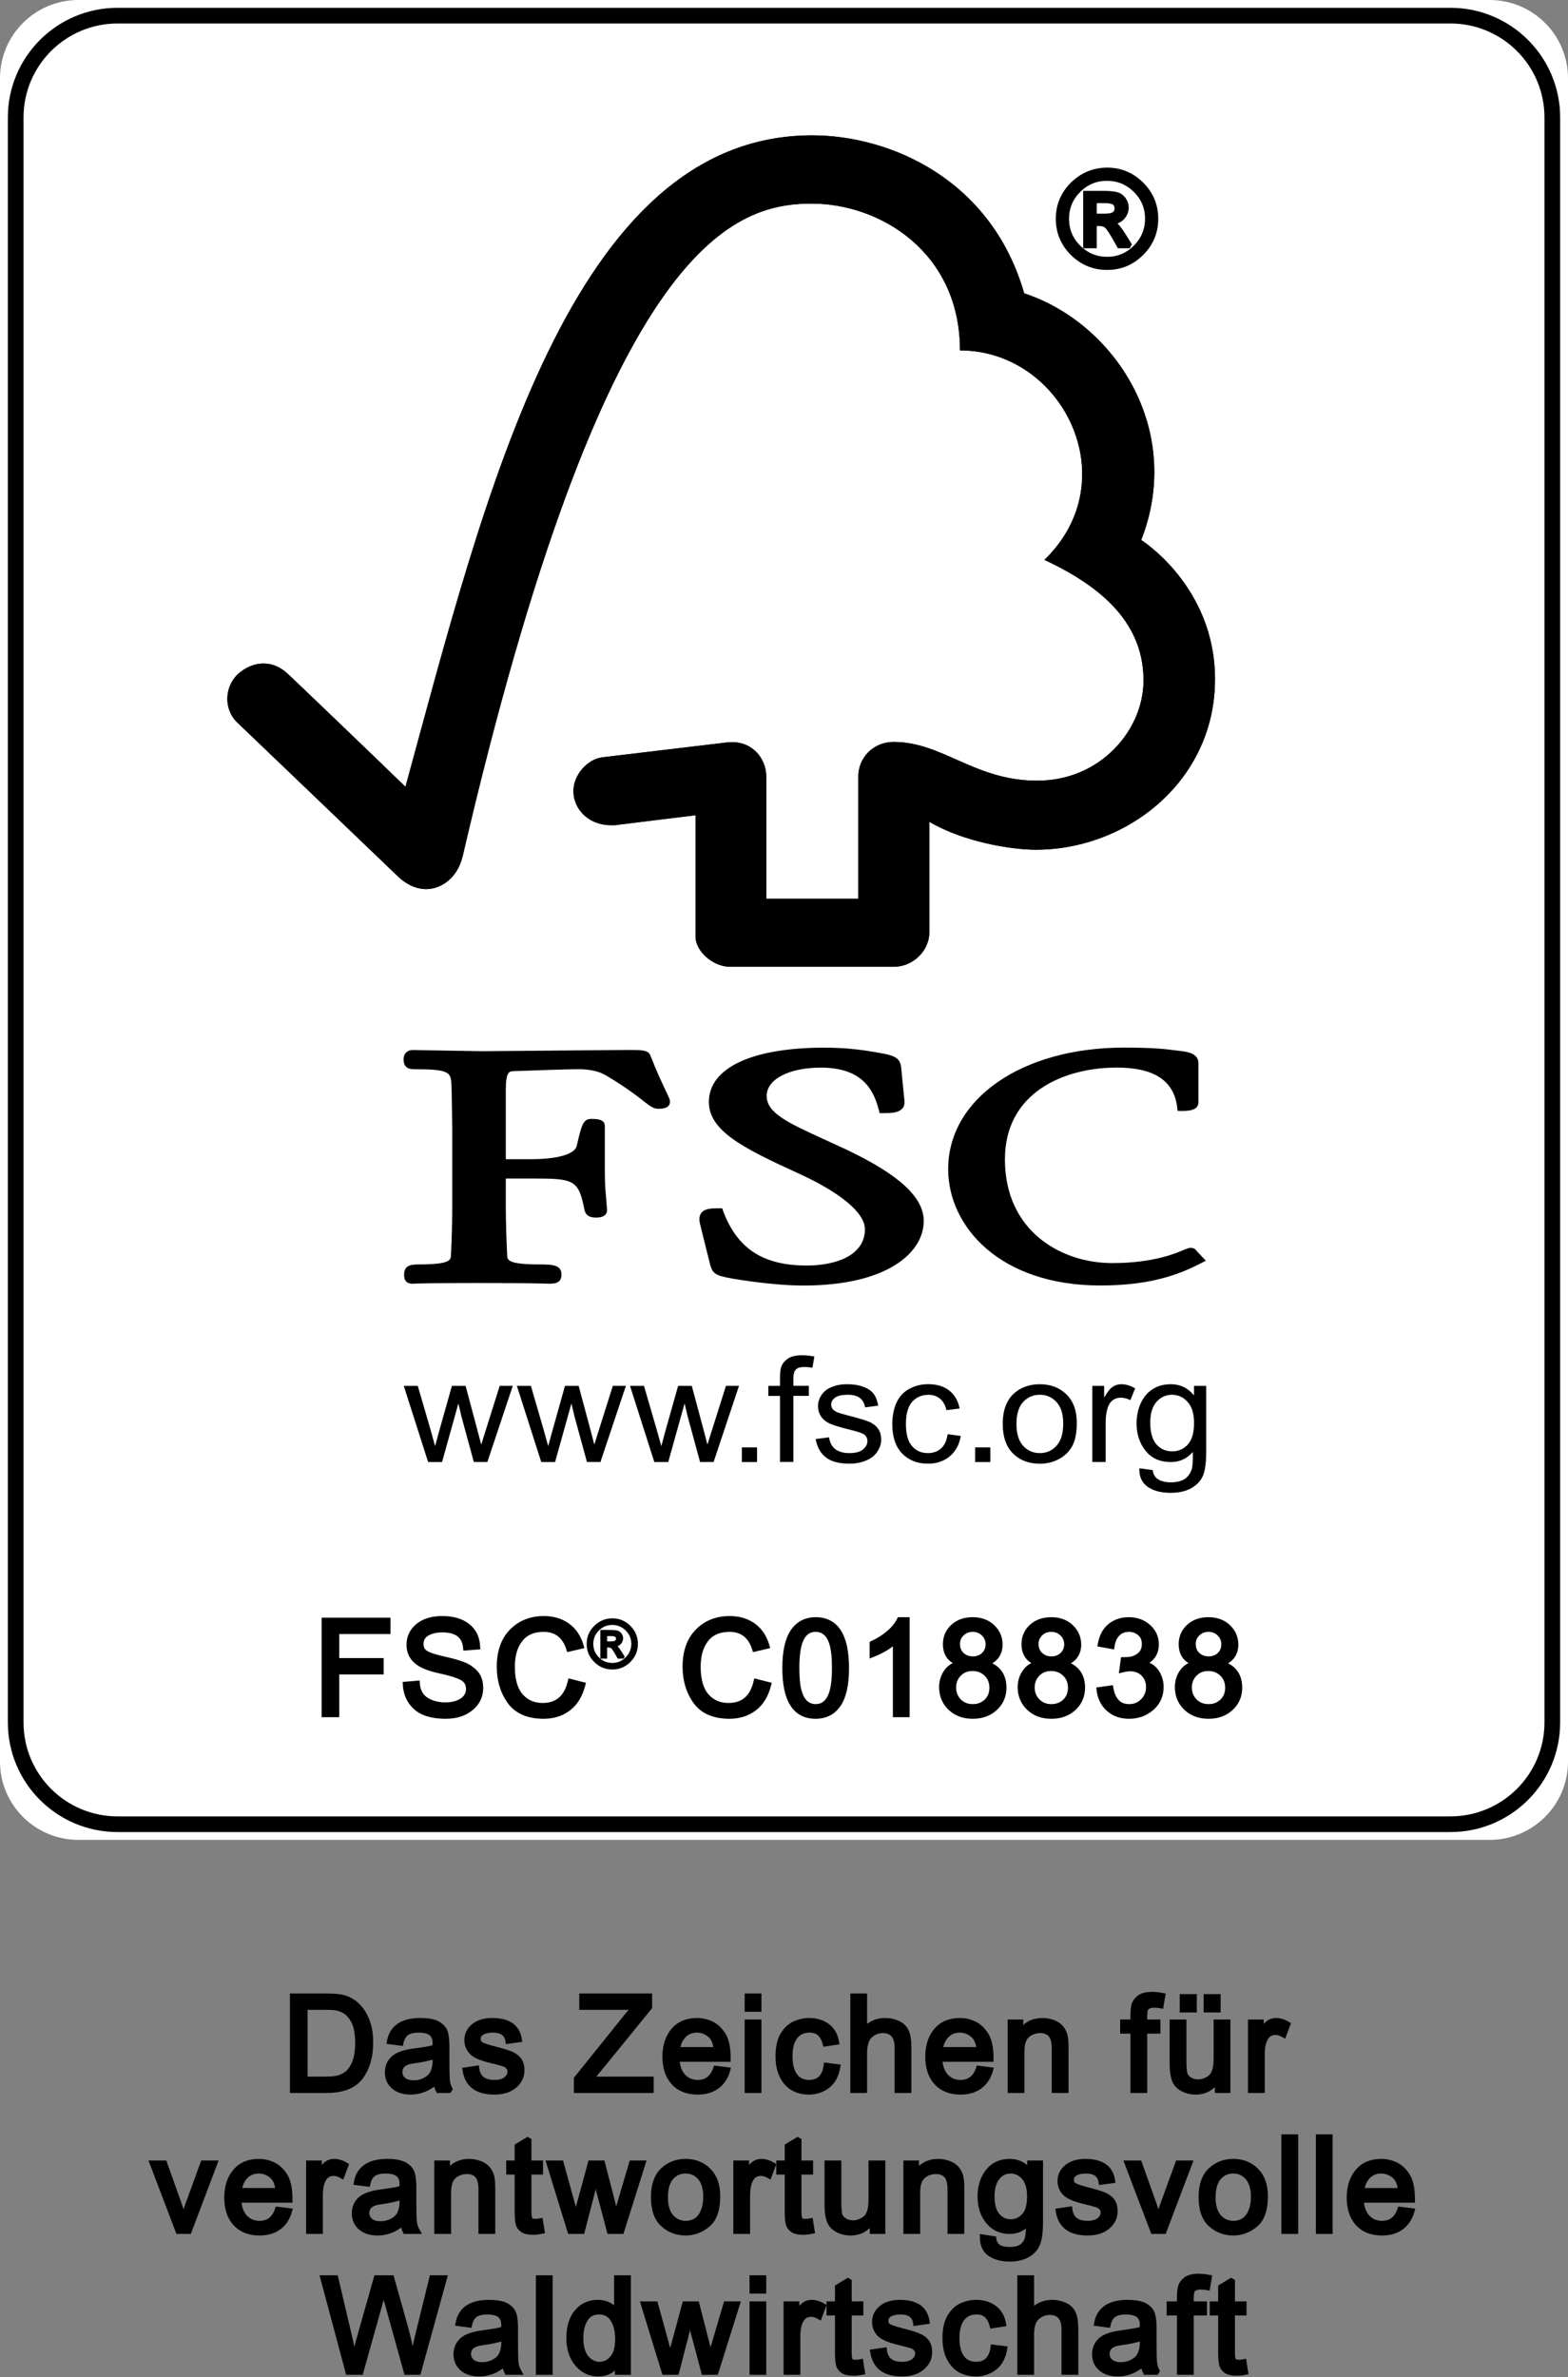 <?xml version="1.0" encoding="UTF-8" standalone="no"?><!DOCTYPE svg PUBLIC "-//W3C//DTD SVG 1.1//EN" "http://www.w3.org/Graphics/SVG/1.1/DTD/svg11.dtd"><svg width="100%" height="100%" viewBox="0 0 128 194" version="1.1" xmlns="http://www.w3.org/2000/svg" xmlns:xlink="http://www.w3.org/1999/xlink" xml:space="preserve" xmlns:serif="http://www.serif.com/" style="fill-rule:evenodd;clip-rule:evenodd;stroke-miterlimit:2;"><rect x="0" y="0" width="128" height="194" fill="#808080" stroke="none"/><g><path d="M6.398,0l115.204,0c3.531,0 6.398,2.859 6.398,6.391l0,137.379c0,3.531 -2.867,6.39 -6.398,6.39l-115.204,-0c-3.531,-0 -6.398,-2.859 -6.398,-6.39l0,-137.379c0,-3.532 2.867,-6.391 6.398,-6.391Z" style="fill:#fff;fill-rule:nonzero;"/><path d="M9.602,1.277l108.796,-0c4.598,-0 8.321,3.72 8.321,8.309l0,130.989c0,4.589 -3.723,8.308 -8.321,8.308l-108.796,-0c-4.598,-0 -8.321,-3.719 -8.321,-8.308l0,-130.989c0,-4.589 3.723,-8.309 8.321,-8.309Z" style="fill:none;stroke:#000;stroke-width:1.28px;"/><path d="M34.949,119.324l-1.988,-6.215l1.144,0l1.043,3.579l0.368,1.339c0.015,-0.062 0.129,-0.488 0.347,-1.273l1.028,-3.645l1.117,0l0.961,3.598l0.316,1.191l0.375,-1.195l1.133,-3.598l1.066,0l-2.074,6.215l-1.105,-0l-1.012,-3.718l-0.25,-1.059l-1.332,4.781l-1.137,-0Z" style="fill-rule:nonzero;"/><path d="M44.184,119.324l-1.989,-6.215l1.145,0l1.039,3.579l0.371,1.339c0.016,-0.062 0.129,-0.488 0.348,-1.273l1.023,-3.645l1.117,0l0.965,3.598l0.313,1.191l0.375,-1.195l1.136,-3.598l1.067,0l-2.078,6.215l-1.102,-0l-1.016,-3.718l-0.25,-1.059l-1.336,4.781l-1.128,-0Z" style="fill-rule:nonzero;"/><path d="M53.414,119.324l-1.984,-6.215l1.14,0l1.043,3.579l0.371,1.339c0.012,-0.062 0.129,-0.488 0.344,-1.273l1.027,-3.645l1.118,0l0.965,3.598l0.312,1.191l0.375,-1.195l1.137,-3.598l1.066,0l-2.074,6.215l-1.106,-0l-1.011,-3.718l-0.254,-1.059l-1.332,4.781l-1.137,-0Z" style="fill-rule:nonzero;"/><rect x="60.559" y="118.129" width="1.242" height="1.195" style="fill-rule:nonzero;"/><path d="M63.672,119.324l0,-5.398l-0.949,0l-0,-0.817l0.949,0l0,-0.66c0,-0.418 0.039,-0.722 0.113,-0.922c0.106,-0.273 0.297,-0.492 0.563,-0.664c0.265,-0.172 0.636,-0.254 1.116,-0.254c0.306,0 0.645,0.036 1.016,0.102l-0.16,0.914c-0.23,-0.039 -0.445,-0.059 -0.644,-0.059c-0.332,0 -0.571,0.067 -0.703,0.204c-0.141,0.14 -0.207,0.39 -0.207,0.761l-0,0.571l1.261,-0l0,0.82l-1.261,-0l-0,5.394l-1.094,0l0,0.008Z" style="fill-rule:nonzero;"/><path d="M66.582,117.445l1.098,-0.136c0.058,0.418 0.222,0.73 0.5,0.961c0.281,0.21 0.664,0.324 1.156,0.324c0.5,0 0.871,-0.102 1.109,-0.293c0.243,-0.203 0.364,-0.434 0.364,-0.696c-0,-0.242 -0.106,-0.429 -0.321,-0.566c-0.152,-0.09 -0.519,-0.211 -1.109,-0.355c-0.789,-0.192 -1.336,-0.364 -1.649,-0.5c-0.316,-0.153 -0.554,-0.344 -0.71,-0.59c-0.165,-0.258 -0.243,-0.532 -0.243,-0.832c0,-0.282 0.063,-0.539 0.203,-0.77c0.125,-0.238 0.305,-0.433 0.528,-0.594c0.176,-0.113 0.398,-0.214 0.695,-0.308c0.297,-0.078 0.606,-0.117 0.945,-0.117c0.5,-0 0.942,0.066 1.325,0.211c0.382,0.14 0.66,0.328 0.843,0.57c0.18,0.238 0.305,0.562 0.375,0.965l-1.074,0.144c-0.047,-0.324 -0.187,-0.578 -0.414,-0.761c-0.23,-0.18 -0.558,-0.27 -0.973,-0.27c-0.496,0 -0.847,0.078 -1.062,0.238c-0.219,0.164 -0.316,0.344 -0.316,0.563c-0,0.137 0.039,0.262 0.128,0.371c0.09,0.105 0.227,0.203 0.422,0.281c0.102,0.039 0.422,0.129 0.946,0.27c0.765,0.195 1.304,0.359 1.605,0.484c0.305,0.133 0.547,0.313 0.719,0.555c0.172,0.238 0.262,0.543 0.262,0.902c-0,0.348 -0.11,0.672 -0.321,0.988c-0.207,0.309 -0.515,0.551 -0.914,0.715c-0.402,0.172 -0.855,0.258 -1.359,0.258c-0.832,0 -1.473,-0.168 -1.914,-0.504c-0.438,-0.332 -0.723,-0.844 -0.844,-1.508Z" style="fill-rule:nonzero;"/><path d="M77.359,117.051l1.071,0.144c-0.118,0.707 -0.418,1.262 -0.891,1.657c-0.488,0.406 -1.082,0.605 -1.777,0.605c-0.879,0 -1.586,-0.281 -2.117,-0.828c-0.536,-0.559 -0.805,-1.356 -0.805,-2.387c-0,-0.676 0.117,-1.265 0.344,-1.769c0.23,-0.496 0.578,-0.875 1.05,-1.125c0.473,-0.258 0.981,-0.379 1.536,-0.379c0.699,0 1.265,0.168 1.714,0.515c0.442,0.344 0.731,0.832 0.852,1.469l-1.074,0.137c-0.098,-0.41 -0.278,-0.731 -0.535,-0.942c-0.254,-0.21 -0.559,-0.312 -0.926,-0.312c-0.547,-0 -0.989,0.187 -1.332,0.562c-0.344,0.387 -0.516,0.993 -0.516,1.813c0,0.828 0.168,1.441 0.5,1.812c0.328,0.383 0.762,0.571 1.293,0.571c0.426,0 0.781,-0.125 1.074,-0.379c0.278,-0.246 0.465,-0.637 0.539,-1.164Z" style="fill-rule:nonzero;"/><rect x="79.602" y="118.129" width="1.242" height="1.195" style="fill-rule:nonzero;"/><path d="M81.855,116.219c0,-1.157 0.333,-2.008 0.997,-2.563c0.554,-0.457 1.234,-0.683 2.031,-0.683c0.89,-0 1.613,0.281 2.179,0.832c0.563,0.558 0.84,1.332 0.84,2.32c0,0.801 -0.121,1.43 -0.371,1.891c-0.25,0.457 -0.613,0.808 -1.09,1.066c-0.468,0.254 -0.996,0.379 -1.558,0.379c-0.906,-0 -1.633,-0.281 -2.192,-0.836c-0.554,-0.563 -0.836,-1.359 -0.836,-2.406Zm1.122,-0.008c-0,0.793 0.183,1.394 0.546,1.789c0.36,0.395 0.817,0.594 1.364,0.594c0.543,0 1,-0.199 1.359,-0.602c0.363,-0.394 0.547,-1 0.547,-1.816c-0,-0.774 -0.184,-1.356 -0.551,-1.75c-0.359,-0.395 -0.816,-0.594 -1.355,-0.594c-0.551,0 -1.004,0.199 -1.364,0.59c-0.367,0.398 -0.546,0.996 -0.546,1.789Z" style="fill-rule:nonzero;"/><path d="M89.168,119.324l-0,-6.215l0.965,0l0,0.953c0.258,-0.445 0.488,-0.738 0.699,-0.878c0.215,-0.145 0.449,-0.211 0.699,-0.211c0.371,-0 0.746,0.105 1.133,0.339l-0.391,0.961c-0.261,-0.136 -0.523,-0.203 -0.793,-0.203c-0.234,-0 -0.445,0.067 -0.64,0.203c-0.184,0.137 -0.32,0.332 -0.402,0.579c-0.122,0.371 -0.18,0.777 -0.18,1.222l0,3.246l-1.09,-0l-0,0.004Z" style="fill-rule:nonzero;"/><path d="M93.004,119.832l1.094,0.145c0.047,0.324 0.164,0.55 0.367,0.707c0.269,0.191 0.64,0.296 1.105,0.296c0.5,0 0.895,-0.101 1.168,-0.296c0.274,-0.196 0.461,-0.473 0.563,-0.825c0.054,-0.214 0.078,-0.668 0.074,-1.359c-0.477,0.551 -1.078,0.824 -1.789,0.824c-0.898,-0 -1.586,-0.308 -2.074,-0.926c-0.489,-0.617 -0.731,-1.355 -0.731,-2.218c-0,-0.59 0.114,-1.141 0.332,-1.641c0.231,-0.5 0.547,-0.887 0.977,-1.16c0.422,-0.277 0.922,-0.406 1.492,-0.406c0.766,-0 1.391,0.304 1.887,0.91l0,-0.774l0.996,0l-0,5.368c-0,0.964 -0.102,1.652 -0.309,2.058c-0.199,0.399 -0.527,0.719 -0.968,0.953c-0.446,0.235 -0.993,0.348 -1.637,0.348c-0.77,-0 -1.391,-0.16 -1.867,-0.492c-0.469,-0.336 -0.7,-0.84 -0.68,-1.512Zm0.894,-3.73c0,0.816 0.18,1.414 0.512,1.789c0.336,0.379 0.766,0.558 1.274,0.558c0.511,-0 0.933,-0.179 1.277,-0.551c0.34,-0.378 0.512,-0.96 0.512,-1.761c-0,-0.762 -0.172,-1.34 -0.532,-1.727c-0.347,-0.387 -0.773,-0.578 -1.273,-0.578c-0.492,0 -0.906,0.188 -1.25,0.57c-0.344,0.387 -0.52,0.953 -0.52,1.7Z" style="fill-rule:nonzero;"/><path d="M66.293,11.047c-19.731,-0 -26.703,29.469 -33.195,53.168c-2.34,-2.281 -9.563,-9.195 -9.571,-9.188c-1.453,-1.382 -3.117,-0.937 -4.144,0.028c-1.024,0.988 -1.172,2.816 -0,3.925c0.058,0.047 9.785,9.368 13.152,12.595c0.926,0.866 2.266,1.378 3.602,0.62c1.394,-0.812 1.586,-2.273 1.621,-2.273c11.519,-49.606 21.82,-53.305 28.504,-53.305c5.625,0 12.105,3.992 12.105,11.981c8.387,0 13.645,10.574 6.891,17.097c5.597,2.598 8.09,5.801 8.09,9.844c-0,4.055 -3.536,8.188 -8.684,8.176c-5.105,-0 -7.707,-3.153 -11.691,-3.16c-1.801,-0 -2.903,1.398 -2.903,2.777l-0,10.02l-7.519,-0l-0,-9.977c-0.012,-1.566 -1.215,-2.797 -2.703,-2.797c-0.028,0 -0.649,0.016 -0.633,0.031l-10.067,1.203c-1.218,0.168 -2.336,1.434 -2.336,2.75c0,1.536 1.301,2.801 3.09,2.786c0.223,0 0.528,0 0.5,-0.028c-0.015,0 6.375,-0.785 6.375,-0.785l0,9.887c0,1.258 1.477,2.476 2.801,2.48l13.379,0c1.559,0 2.906,-1.289 2.906,-2.808l-0,-9.024c2.797,1.645 6.688,2.279 8.692,2.279c7.5,-0 14.664,-5.669 14.629,-13.974c-0.028,-7.543 -6.024,-11.301 -6.024,-11.301c3.52,-9.015 -2.168,-17.711 -9.555,-20.133c-2.664,-9.296 -10.925,-12.894 -17.312,-12.894Z" style="fill-rule:nonzero;"/><path d="M66.293,11.047c-19.731,-0 -26.703,29.469 -33.195,53.168c-2.34,-2.281 -9.563,-9.195 -9.571,-9.188c-1.453,-1.382 -3.117,-0.937 -4.144,0.028c-1.024,0.988 -1.172,2.816 -0,3.925c0.058,0.047 9.785,9.368 13.152,12.595c0.926,0.866 2.266,1.378 3.602,0.62c1.394,-0.812 1.586,-2.273 1.621,-2.273c11.519,-49.606 21.82,-53.305 28.504,-53.305c5.625,0 12.105,3.992 12.105,11.981c8.387,0 13.645,10.574 6.891,17.097c5.597,2.598 8.09,5.801 8.09,9.844c-0,4.055 -3.536,8.188 -8.684,8.176c-5.105,-0 -7.707,-3.153 -11.691,-3.16c-1.801,-0 -2.903,1.398 -2.903,2.777l-0,10.02l-7.519,-0l-0,-9.977c-0.012,-1.566 -1.215,-2.797 -2.703,-2.797c-0.028,0 -0.649,0.016 -0.633,0.031l-10.067,1.203c-1.218,0.168 -2.336,1.434 -2.336,2.75c0,1.536 1.301,2.801 3.09,2.786c0.223,0 0.528,0 0.5,-0.028c-0.015,0 6.375,-0.785 6.375,-0.785l0,9.887c0,1.258 1.477,2.476 2.801,2.48l13.379,0c1.559,0 2.906,-1.289 2.906,-2.808l-0,-9.024c2.797,1.645 6.688,2.279 8.692,2.279c7.5,-0 14.664,-5.669 14.629,-13.974c-0.028,-7.543 -6.024,-11.301 -6.024,-11.301c3.52,-9.015 -2.168,-17.711 -9.555,-20.133c-2.664,-9.296 -10.925,-12.894 -17.312,-12.894Z" style="fill-rule:nonzero;"/><path d="M57.867,89.93c0,2.332 2.711,3.734 7.164,5.769c3.539,1.594 5.574,3.274 5.574,4.621c0,2.188 -2.453,2.965 -4.746,2.965c-3.554,0 -5.652,-1.359 -6.812,-4.406l-0.094,-0.266l-0.289,-0c-0.629,-0 -1.125,0.028 -1.402,0.364c-0.246,0.304 -0.18,0.711 -0.067,1.109c-0.011,-0.008 0.778,3.133 0.778,3.133c0.207,0.765 0.496,0.886 1.761,1.125c0.555,0.094 3.426,0.574 5.856,0.574c6.785,-0 9.816,-2.648 9.816,-5.273c-0,-1.911 -1.968,-3.743 -6.222,-5.778l-1.938,-0.894c-2.91,-1.332 -4.66,-2.129 -4.66,-3.532c-0,-1.355 1.816,-2.308 4.426,-2.308c3.39,0 4.3,1.824 4.715,3.414l0.078,0.301l0.324,-0c0.754,-0 1.23,-0.059 1.508,-0.356c0.168,-0.164 0.226,-0.394 0.195,-0.668l-0.27,-2.711c-0.074,-0.867 -0.765,-0.996 -1.722,-1.175c-1.137,-0.2 -2.504,-0.434 -4.567,-0.434c-5.886,-0 -9.406,1.656 -9.406,4.426Z" style="fill-rule:nonzero;"/><path d="M77.402,95.418c0,4.715 4.262,9.496 12.41,9.496c4.114,0 6.43,-0.898 8.153,-1.781l0.473,-0.242l-0.762,-0.801l0.039,0.039c-0.176,-0.25 -0.324,-0.289 -0.594,-0.289l-0.402,0.129c-0.617,0.277 -2.504,1.117 -5.926,1.117c-4.215,-0 -8.758,-2.645 -8.758,-8.461c0,-5.535 4.926,-7.496 9.125,-7.496c3.028,-0 4.637,1.039 4.93,3.187l0.043,0.352l0.379,-0c0.355,-0 1.316,-0 1.316,-0.688l0,-3.23c0,-0.785 -0.949,-0.906 -1.351,-0.961l-0.395,-0.047c-0.969,-0.129 -1.894,-0.242 -4.355,-0.242c-8.297,0.004 -14.325,4.172 -14.325,9.918Z" style="fill-rule:nonzero;"/><path d="M46.676,85.73l-7.34,0.063l-4.898,-0.082l-0.743,-0.016c-0.437,-0 -0.75,0.301 -0.75,0.735c-0,0.203 -0,0.832 0.809,0.832c2.957,0 3.066,0.238 3.098,1.324l0.023,0.687l0.043,2.903l-0,6.258c-0,1.039 -0.035,2.687 -0.106,4.015c-0.019,0.383 -0.042,0.746 -2.656,0.746c-0.726,-0 -1.168,0.141 -1.168,0.832c-0,0.207 -0,0.743 0.707,0.743l0.164,-0.008c0.309,-0.012 1.141,-0.047 5.227,-0.047c4.352,-0 5.23,0.039 5.519,0.047l0.161,0.008c0.57,-0 1.066,-0.063 1.066,-0.743c0,-0.773 -0.664,-0.832 -1.77,-0.832c-2.624,-0 -2.64,-0.363 -2.66,-0.738c-0.062,-1.223 -0.113,-2.875 -0.113,-4.023l0,-2.25l2.191,-0c3.372,-0 3.75,0.082 4.235,2.578c0.129,0.543 0.582,0.609 0.957,0.609c0.793,0 0.883,-0.414 0.883,-0.601l-0.067,-0.93c-0.054,-0.535 -0.113,-1.203 -0.113,-2.11l-0,-3.832c-0,-0.578 -0.715,-0.578 -1.102,-0.578c-0.636,-0 -0.785,0.391 -1.191,2.203c-0.18,0.688 -1.57,1.086 -3.812,1.086l-1.981,0l0,-5.629c0,-1.535 0.281,-1.542 0.633,-1.558c1.285,-0.051 4.41,-0.16 5.348,-0.16c0.886,0 1.707,0.195 2.238,0.531c1.664,0.996 2.519,1.672 3.035,2.078c0.504,0.391 0.789,0.621 1.203,0.621c0.238,-0 0.949,-0 0.949,-0.59c-0,-0.144 -0.062,-0.277 -0.293,-0.765c-0.269,-0.575 -0.734,-1.528 -1.308,-2.989c-0.164,-0.457 -0.719,-0.457 -1.75,-0.457l-4.668,0.039Z" style="fill-rule:nonzero;"/><path d="M90.379,13.891c1.082,0 2.016,0.386 2.793,1.16c0.781,0.777 1.168,1.711 1.168,2.801c-0,1.089 -0.387,2.023 -1.16,2.8c-0.778,0.778 -1.711,1.168 -2.801,1.168c-1.094,0 -2.031,-0.386 -2.813,-1.16c-0.777,-0.777 -1.168,-1.711 -1.168,-2.808c0,-1.09 0.391,-2.02 1.168,-2.793c0.782,-0.774 1.719,-1.164 2.813,-1.168Zm-0.012,7.277c0.91,-0 1.688,-0.324 2.336,-0.973c0.652,-0.648 0.977,-1.429 0.981,-2.343c-0,-0.911 -0.325,-1.688 -0.973,-2.332c-0.649,-0.645 -1.43,-0.969 -2.344,-0.973c-0.91,-0 -1.691,0.324 -2.336,0.969c-0.644,0.644 -0.969,1.422 -0.972,2.336c-0,0.91 0.32,1.691 0.968,2.339c0.645,0.649 1.426,0.973 2.34,0.977Zm1.852,-1.117l-0.84,-0c-0.531,-0.965 -0.875,-1.508 -1.039,-1.629c-0.16,-0.125 -0.363,-0.184 -0.61,-0.184l-0.41,0l-0,1.813l-0.687,-0l0,-4.262l1.476,0c0.442,0 0.786,0.031 1.024,0.094c0.238,0.062 0.429,0.195 0.578,0.398c0.148,0.203 0.219,0.422 0.219,0.657c0,0.292 -0.106,0.554 -0.313,0.792c-0.211,0.239 -0.515,0.372 -0.906,0.403l-0,0.019c0.254,0.059 0.586,0.414 0.992,1.067l0.516,0.832Zm-2.899,-2.403l0.844,-0c0.383,-0 0.652,-0.054 0.805,-0.168c0.148,-0.113 0.226,-0.273 0.226,-0.48c-0,-0.199 -0.074,-0.355 -0.215,-0.465c-0.144,-0.113 -0.433,-0.168 -0.871,-0.168l-0.789,0l-0,1.281Z" style="fill-rule:nonzero;"/><path d="M90.379,13.891c1.082,0 2.016,0.387 2.793,1.16c0.781,0.777 1.168,1.712 1.168,2.801c-0,1.09 -0.387,2.024 -1.16,2.8c-0.778,0.778 -1.711,1.169 -2.801,1.169c-1.094,-0 -2.031,-0.387 -2.813,-1.161c-0.777,-0.776 -1.168,-1.71 -1.168,-2.808c0,-1.089 0.391,-2.02 1.168,-2.793c0.782,-0.773 1.719,-1.164 2.813,-1.168Zm-0.012,7.278c0.91,0 1.688,-0.325 2.336,-0.973c0.652,-0.649 0.977,-1.43 0.981,-2.344c-0,-0.91 -0.325,-1.687 -0.973,-2.332c-0.649,-0.644 -1.43,-0.969 -2.344,-0.973c-0.91,-0 -1.691,0.325 -2.336,0.969c-0.644,0.645 -0.969,1.422 -0.972,2.336c-0,0.91 0.32,1.691 0.968,2.34c0.645,0.648 1.426,0.973 2.34,0.977Zm1.852,-1.118l-0.84,-0c-0.531,-0.965 -0.875,-1.507 -1.039,-1.629c-0.16,-0.125 -0.363,-0.184 -0.61,-0.184l-0.41,0l-0,1.813l-0.687,-0l0,-4.262l1.476,0c0.442,0 0.786,0.032 1.024,0.094c0.238,0.063 0.429,0.196 0.578,0.398c0.148,0.204 0.219,0.423 0.219,0.657c0,0.293 -0.106,0.555 -0.313,0.793c-0.211,0.239 -0.515,0.372 -0.906,0.402l-0,0.019c0.254,0.059 0.586,0.415 0.992,1.068l0.516,0.831Zm-2.899,-2.402l0.844,0c0.383,0 0.652,-0.055 0.805,-0.168c0.148,-0.113 0.226,-0.273 0.226,-0.481c-0,-0.198 -0.074,-0.355 -0.215,-0.464c-0.144,-0.114 -0.433,-0.169 -0.871,-0.169l-0.789,0l-0,1.282Z" style="fill:none;stroke:#000;stroke-width:0.42px;"/><path d="M31.668,133.148l-4.184,0l-0,2.383l3.625,-0l-0,0.918l-3.625,0l-0,3.489l-1.019,-0l0,-7.704l5.203,0l-0,0.914Z" style="fill-rule:nonzero;"/><path d="M31.668,133.149l-4.184,0l-0,2.383l3.625,-0l-0,0.918l-3.625,0l-0,3.488l-1.019,-0l0,-7.703l5.203,0l-0,0.914Z" style="fill:none;stroke:#000;stroke-width:0.42px;"/><path d="M38.016,134.492c-0.043,-0.488 -0.219,-0.859 -0.532,-1.101c-0.312,-0.246 -0.761,-0.371 -1.343,-0.375c-0.528,-0 -0.953,0.097 -1.286,0.293c-0.328,0.199 -0.492,0.484 -0.492,0.859c-0,0.332 0.125,0.579 0.379,0.738c0.25,0.164 0.738,0.325 1.461,0.489c0.641,0.141 1.16,0.285 1.563,0.434c0.406,0.144 0.75,0.374 1.039,0.683c0.289,0.308 0.429,0.722 0.429,1.25c0,0.66 -0.261,1.211 -0.789,1.648c-0.523,0.438 -1.215,0.656 -2.066,0.656c-1.086,0 -1.895,-0.242 -2.434,-0.722c-0.535,-0.485 -0.82,-1.114 -0.855,-1.883l0.969,-0.082c0.043,0.613 0.281,1.062 0.714,1.344c0.43,0.281 0.954,0.422 1.563,0.425c0.57,-0 1.035,-0.117 1.383,-0.351c0.351,-0.235 0.531,-0.555 0.531,-0.957c0,-0.422 -0.184,-0.727 -0.551,-0.918c-0.367,-0.195 -0.984,-0.383 -1.851,-0.57c-0.868,-0.184 -1.493,-0.45 -1.879,-0.793c-0.387,-0.344 -0.578,-0.785 -0.574,-1.325c0,-0.617 0.242,-1.125 0.726,-1.527c0.484,-0.402 1.145,-0.605 1.977,-0.605c0.859,-0 1.547,0.199 2.066,0.597c0.516,0.403 0.793,0.973 0.828,1.715l-0.976,0.078Z" style="fill-rule:nonzero;"/><path d="M38.016,134.492c-0.043,-0.488 -0.219,-0.858 -0.532,-1.101c-0.312,-0.245 -0.761,-0.371 -1.343,-0.375c-0.528,-0 -0.953,0.098 -1.286,0.293c-0.328,0.199 -0.492,0.484 -0.492,0.86c-0,0.331 0.125,0.578 0.379,0.738c0.25,0.163 0.738,0.324 1.461,0.488c0.641,0.141 1.16,0.285 1.563,0.433c0.406,0.145 0.75,0.376 1.039,0.684c0.289,0.309 0.429,0.723 0.429,1.25c0,0.66 -0.261,1.211 -0.789,1.648c-0.523,0.438 -1.215,0.657 -2.066,0.657c-1.086,0 -1.895,-0.242 -2.434,-0.722c-0.535,-0.485 -0.82,-1.114 -0.855,-1.883l0.969,-0.082c0.043,0.613 0.281,1.062 0.714,1.344c0.43,0.28 0.954,0.421 1.563,0.425c0.57,-0 1.035,-0.117 1.383,-0.352c0.351,-0.234 0.531,-0.555 0.531,-0.957c0,-0.421 -0.184,-0.726 -0.551,-0.918c-0.367,-0.195 -0.984,-0.382 -1.851,-0.57c-0.868,-0.183 -1.493,-0.449 -1.879,-0.793c-0.387,-0.344 -0.578,-0.785 -0.574,-1.324c0,-0.617 0.242,-1.125 0.726,-1.528c0.484,-0.402 1.145,-0.605 1.977,-0.605c0.859,-0 1.547,0.199 2.066,0.598c0.516,0.403 0.793,0.973 0.828,1.714l-0.976,0.078Z" style="fill:none;stroke:#000;stroke-width:0.42px;"/><path d="M47.578,137.492c-0.226,0.867 -0.617,1.512 -1.176,1.934c-0.558,0.426 -1.23,0.636 -2.015,0.64c-1.262,0 -2.18,-0.394 -2.758,-1.179c-0.574,-0.789 -0.863,-1.742 -0.867,-2.856c0,-1.229 0.34,-2.191 1.015,-2.883c0.676,-0.695 1.551,-1.043 2.621,-1.046c0.75,-0 1.395,0.191 1.926,0.574c0.535,0.379 0.906,0.941 1.121,1.676l-1,0.234c-0.168,-0.535 -0.425,-0.938 -0.769,-1.207c-0.344,-0.27 -0.774,-0.406 -1.289,-0.406c-0.84,-0 -1.481,0.277 -1.914,0.828c-0.434,0.547 -0.653,1.289 -0.653,2.222c-0,1.071 0.227,1.868 0.684,2.391c0.457,0.52 1.055,0.781 1.793,0.781c0.605,-0 1.094,-0.164 1.469,-0.488c0.375,-0.324 0.64,-0.816 0.796,-1.473l1.016,0.258Z" style="fill-rule:nonzero;"/><path d="M47.578,137.493c-0.226,0.867 -0.617,1.511 -1.176,1.933c-0.558,0.426 -1.23,0.637 -2.015,0.641c-1.262,0 -2.18,-0.395 -2.758,-1.18c-0.574,-0.788 -0.863,-1.742 -0.867,-2.855c0,-1.231 0.34,-2.192 1.015,-2.883c0.676,-0.695 1.551,-1.043 2.621,-1.047c0.75,-0 1.395,0.192 1.926,0.574c0.535,0.38 0.906,0.942 1.121,1.677l-1,0.233c-0.168,-0.535 -0.425,-0.937 -0.769,-1.207c-0.344,-0.269 -0.774,-0.406 -1.289,-0.406c-0.84,-0 -1.481,0.277 -1.914,0.828c-0.434,0.548 -0.653,1.289 -0.653,2.223c-0,1.07 0.227,1.867 0.684,2.391c0.457,0.519 1.055,0.781 1.793,0.781c0.605,-0 1.094,-0.164 1.469,-0.488c0.375,-0.325 0.64,-0.817 0.796,-1.473l1.016,0.258Z" style="fill:none;stroke:#000;stroke-width:0.42px;"/><path d="M49.988,132.184c0.539,-0 1.008,0.195 1.395,0.582c0.39,0.386 0.586,0.855 0.586,1.398c0,0.547 -0.196,1.013 -0.582,1.402c-0.387,0.388 -0.856,0.582 -1.399,0.582c-0.547,-0 -1.015,-0.191 -1.406,-0.582c-0.391,-0.386 -0.586,-0.851 -0.586,-1.402c-0,-0.543 0.195,-1.008 0.586,-1.394c0.391,-0.387 0.859,-0.582 1.406,-0.586Zm-0.008,3.64c0.458,-0 0.844,-0.163 1.168,-0.488c0.325,-0.324 0.489,-0.714 0.493,-1.172c-0,-0.453 -0.164,-0.844 -0.489,-1.164c-0.324,-0.324 -0.714,-0.484 -1.172,-0.488c-0.453,0 -0.843,0.164 -1.168,0.484c-0.32,0.324 -0.484,0.711 -0.484,1.168c-0,0.458 0.16,0.848 0.484,1.172c0.321,0.325 0.711,0.484 1.168,0.488Zm0.926,-0.562l-0.418,0c-0.265,-0.481 -0.437,-0.75 -0.519,-0.813c-0.082,-0.062 -0.184,-0.094 -0.305,-0.094l-0.207,0l0,0.907l-0.344,0l-0,-2.129l0.739,0c0.222,0 0.39,0.015 0.511,0.047c0.121,0.031 0.215,0.097 0.289,0.199c0.075,0.101 0.11,0.211 0.11,0.328c0,0.148 -0.051,0.277 -0.157,0.398c-0.105,0.118 -0.257,0.184 -0.453,0.2l0,0.011c0.129,0.028 0.293,0.208 0.496,0.532l0.258,0.414Zm-1.449,-1.2l0.422,-0c0.191,-0 0.328,-0.027 0.402,-0.082c0.074,-0.058 0.114,-0.136 0.114,-0.242c0,-0.097 -0.036,-0.176 -0.11,-0.23c-0.07,-0.059 -0.215,-0.086 -0.433,-0.086l-0.395,-0l0,0.64Z" style="fill-rule:nonzero;"/><path d="M49.988,132.184c0.539,-0 1.008,0.196 1.395,0.582c0.39,0.387 0.586,0.856 0.586,1.399c0,0.546 -0.196,1.011 -0.582,1.402c-0.387,0.387 -0.856,0.582 -1.399,0.582c-0.547,-0 -1.015,-0.191 -1.406,-0.582c-0.391,-0.387 -0.586,-0.852 -0.586,-1.402c-0,-0.543 0.195,-1.008 0.586,-1.395c0.391,-0.386 0.859,-0.582 1.406,-0.586Zm-0.008,3.641c0.458,-0 0.844,-0.165 1.168,-0.489c0.325,-0.323 0.489,-0.715 0.493,-1.171c-0,-0.453 -0.164,-0.844 -0.489,-1.164c-0.324,-0.325 -0.714,-0.484 -1.172,-0.488c-0.453,0 -0.843,0.163 -1.168,0.484c-0.32,0.324 -0.484,0.711 -0.484,1.168c-0,0.456 0.16,0.848 0.484,1.171c0.321,0.324 0.711,0.485 1.168,0.489Zm0.926,-0.563l-0.418,0c-0.265,-0.48 -0.437,-0.75 -0.519,-0.813c-0.082,-0.061 -0.184,-0.093 -0.305,-0.093l-0.207,0l0,0.906l-0.344,0l-0,-2.128l0.739,0c0.222,0 0.39,0.015 0.511,0.046c0.121,0.031 0.215,0.098 0.289,0.199c0.075,0.102 0.11,0.212 0.11,0.329c0,0.148 -0.051,0.277 -0.157,0.398c-0.105,0.117 -0.257,0.184 -0.453,0.2l0,0.011c0.129,0.028 0.293,0.207 0.496,0.531l0.258,0.414Zm-1.449,-1.199l0.422,0c0.191,0 0.328,-0.027 0.402,-0.082c0.074,-0.059 0.114,-0.137 0.114,-0.242c0,-0.098 -0.036,-0.176 -0.11,-0.231c-0.07,-0.058 -0.215,-0.086 -0.433,-0.086l-0.395,-0l0,0.641Z" style="fill:none;stroke:#000;stroke-width:0.21px;"/><path d="M62.746,137.492c-0.223,0.867 -0.613,1.512 -1.172,1.934c-0.558,0.426 -1.23,0.636 -2.015,0.64c-1.266,0 -2.184,-0.394 -2.758,-1.179c-0.578,-0.789 -0.867,-1.742 -0.871,-2.856c0,-1.229 0.34,-2.191 1.015,-2.883c0.68,-0.695 1.551,-1.043 2.621,-1.046c0.754,-0 1.395,0.191 1.93,0.574c0.531,0.379 0.906,0.941 1.117,1.676l-1,0.234c-0.168,-0.535 -0.422,-0.938 -0.765,-1.207c-0.344,-0.27 -0.774,-0.406 -1.289,-0.406c-0.844,-0 -1.481,0.277 -1.918,0.828c-0.434,0.547 -0.653,1.289 -0.653,2.222c-0,1.071 0.231,1.868 0.684,2.391c0.457,0.52 1.055,0.781 1.797,0.781c0.601,-0 1.093,-0.164 1.469,-0.488c0.374,-0.324 0.64,-0.816 0.792,-1.473l1.016,0.258Z" style="fill-rule:nonzero;"/><path d="M62.746,137.493c-0.223,0.867 -0.613,1.511 -1.172,1.933c-0.558,0.426 -1.23,0.637 -2.015,0.641c-1.266,0 -2.184,-0.395 -2.758,-1.18c-0.578,-0.788 -0.867,-1.742 -0.871,-2.855c0,-1.231 0.34,-2.192 1.015,-2.883c0.68,-0.695 1.551,-1.043 2.621,-1.047c0.754,-0 1.395,0.192 1.93,0.574c0.531,0.38 0.906,0.942 1.117,1.677l-1,0.233c-0.168,-0.535 -0.422,-0.937 -0.765,-1.207c-0.344,-0.269 -0.774,-0.406 -1.289,-0.406c-0.844,-0 -1.481,0.277 -1.918,0.828c-0.434,0.548 -0.653,1.289 -0.653,2.223c-0,1.07 0.231,1.867 0.684,2.391c0.457,0.519 1.055,0.781 1.797,0.781c0.601,-0 1.093,-0.164 1.469,-0.488c0.374,-0.325 0.64,-0.817 0.792,-1.473l1.016,0.258Z" style="fill:none;stroke:#000;stroke-width:0.42px;"/><path d="M66.582,132.195c1.68,-0 2.516,1.317 2.516,3.942c-0,1.328 -0.215,2.312 -0.645,2.957c-0.433,0.644 -1.055,0.968 -1.871,0.972c-1.672,0 -2.509,-1.308 -2.509,-3.929c-0,-1.328 0.216,-2.317 0.646,-2.961c0.433,-0.649 1.054,-0.977 1.863,-0.981Zm0,7.094c0.512,0 0.895,-0.246 1.152,-0.734c0.262,-0.493 0.391,-1.297 0.391,-2.418c-0,-0.778 -0.055,-1.387 -0.168,-1.832c-0.113,-0.446 -0.285,-0.778 -0.516,-1c-0.23,-0.219 -0.519,-0.332 -0.867,-0.332c-0.512,-0 -0.894,0.254 -1.148,0.754c-0.258,0.5 -0.383,1.304 -0.383,2.41c-0,0.769 0.055,1.375 0.171,1.824c0.118,0.449 0.289,0.781 0.516,0.996c0.227,0.219 0.512,0.328 0.852,0.332Z" style="fill-rule:nonzero;"/><path d="M66.582,132.196c1.68,-0 2.516,1.316 2.516,3.942c-0,1.328 -0.215,2.312 -0.645,2.956c-0.433,0.645 -1.055,0.969 -1.871,0.973c-1.672,0 -2.509,-1.308 -2.509,-3.929c-0,-1.329 0.216,-2.318 0.646,-2.962c0.433,-0.648 1.054,-0.976 1.863,-0.98Zm0,7.094c0.512,0 0.895,-0.247 1.152,-0.735c0.262,-0.492 0.391,-1.297 0.391,-2.417c-0,-0.778 -0.055,-1.387 -0.168,-1.832c-0.113,-0.446 -0.285,-0.778 -0.516,-1.001c-0.23,-0.218 -0.519,-0.332 -0.867,-0.332c-0.512,-0 -0.894,0.254 -1.148,0.755c-0.258,0.499 -0.383,1.303 -0.383,2.41c-0,0.769 0.055,1.375 0.171,1.824c0.118,0.449 0.289,0.781 0.516,0.995c0.227,0.219 0.512,0.329 0.852,0.333Z" style="fill:none;stroke:#000;stroke-width:0.42px;"/><path d="M74.047,139.938l-0.949,-0l-0,-6.028c-0.473,0.449 -1.106,0.828 -1.899,1.142l-0,-0.915c1.09,-0.524 1.836,-1.168 2.231,-1.942l0.617,-0l-0,7.743Z" style="fill-rule:nonzero;"/><path d="M74.047,139.938l-0.949,-0l-0,-6.028c-0.473,0.45 -1.106,0.829 -1.899,1.141l-0,-0.914c1.09,-0.523 1.836,-1.168 2.231,-1.941l0.617,-0l-0,7.742Z" style="fill:none;stroke:#000;stroke-width:0.42px;"/><path d="M80.504,135.77c0.965,0.308 1.445,0.964 1.445,1.968c-0,0.664 -0.234,1.219 -0.711,1.66c-0.472,0.446 -1.082,0.668 -1.824,0.668c-0.75,0 -1.363,-0.222 -1.832,-0.671c-0.469,-0.45 -0.707,-1.012 -0.711,-1.688c0,-0.484 0.133,-0.91 0.395,-1.277c0.265,-0.364 0.621,-0.582 1.074,-0.66l-0,-0.02c-0.774,-0.238 -1.156,-0.762 -1.156,-1.562c-0,-0.567 0.203,-1.04 0.609,-1.418c0.406,-0.379 0.941,-0.571 1.602,-0.575c0.667,-0 1.207,0.2 1.617,0.59c0.414,0.391 0.621,0.867 0.621,1.426c0,0.754 -0.375,1.27 -1.129,1.539l-0,0.02Zm-1.09,-0.375c0.356,-0 0.652,-0.109 0.891,-0.336c0.238,-0.223 0.359,-0.507 0.363,-0.848c-0,-0.348 -0.121,-0.641 -0.363,-0.879c-0.243,-0.238 -0.543,-0.359 -0.903,-0.359c-0.359,-0 -0.66,0.117 -0.894,0.355c-0.235,0.234 -0.352,0.508 -0.352,0.828c-0,0.383 0.121,0.684 0.364,0.903c0.242,0.222 0.539,0.336 0.894,0.336Zm0,3.894c0.445,0 0.816,-0.144 1.117,-0.43c0.297,-0.289 0.446,-0.66 0.446,-1.121c-0,-0.457 -0.153,-0.832 -0.457,-1.129c-0.305,-0.293 -0.68,-0.441 -1.125,-0.441c-0.461,-0 -0.836,0.152 -1.122,0.453c-0.289,0.301 -0.433,0.668 -0.433,1.098c-0,0.445 0.148,0.816 0.441,1.121c0.297,0.301 0.672,0.449 1.133,0.449Z" style="fill-rule:nonzero;"/><path d="M80.504,135.77c0.965,0.309 1.445,0.965 1.445,1.969c-0,0.664 -0.234,1.218 -0.711,1.66c-0.472,0.445 -1.082,0.668 -1.824,0.668c-0.75,0 -1.363,-0.223 -1.832,-0.671c-0.469,-0.45 -0.707,-1.013 -0.711,-1.689c0,-0.484 0.133,-0.909 0.395,-1.277c0.265,-0.363 0.621,-0.582 1.074,-0.66l-0,-0.02c-0.774,-0.237 -1.156,-0.761 -1.156,-1.562c-0,-0.566 0.203,-1.039 0.609,-1.418c0.406,-0.379 0.941,-0.57 1.602,-0.574c0.667,-0 1.207,0.199 1.617,0.59c0.414,0.39 0.621,0.867 0.621,1.426c0,0.754 -0.375,1.269 -1.129,1.538l-0,0.02Zm-1.09,-0.375c0.356,-0 0.652,-0.109 0.891,-0.336c0.238,-0.222 0.359,-0.508 0.363,-0.847c-0,-0.349 -0.121,-0.641 -0.363,-0.88c-0.243,-0.237 -0.543,-0.359 -0.903,-0.359c-0.359,-0 -0.66,0.118 -0.894,0.355c-0.235,0.235 -0.352,0.508 -0.352,0.829c-0,0.382 0.121,0.684 0.364,0.902c0.242,0.223 0.539,0.336 0.894,0.336Zm0,3.895c0.445,0 0.816,-0.145 1.117,-0.43c0.297,-0.289 0.446,-0.661 0.446,-1.121c-0,-0.457 -0.153,-0.832 -0.457,-1.129c-0.305,-0.293 -0.68,-0.441 -1.125,-0.441c-0.461,-0 -0.836,0.151 -1.122,0.453c-0.289,0.3 -0.433,0.668 -0.433,1.097c-0,0.445 0.148,0.817 0.441,1.121c0.297,0.301 0.672,0.45 1.133,0.45Z" style="fill:none;stroke:#000;stroke-width:0.42px;"/><path d="M86.918,135.77c0.965,0.308 1.449,0.964 1.449,1.968c-0,0.664 -0.238,1.219 -0.711,1.66c-0.476,0.446 -1.082,0.668 -1.828,0.668c-0.75,0 -1.359,-0.222 -1.832,-0.671c-0.469,-0.45 -0.707,-1.012 -0.711,-1.688c0,-0.484 0.133,-0.91 0.399,-1.277c0.261,-0.364 0.621,-0.582 1.07,-0.66l-0,-0.02c-0.77,-0.238 -1.156,-0.762 -1.156,-1.562c-0,-0.567 0.203,-1.04 0.609,-1.418c0.406,-0.379 0.941,-0.571 1.602,-0.575c0.668,-0 1.211,0.2 1.621,0.59c0.41,0.391 0.617,0.867 0.621,1.426c0,0.754 -0.379,1.27 -1.133,1.539l-0,0.02Zm-1.09,-0.375c0.356,-0 0.652,-0.109 0.891,-0.336c0.238,-0.223 0.359,-0.507 0.363,-0.848c0,-0.348 -0.121,-0.641 -0.363,-0.879c-0.242,-0.238 -0.543,-0.359 -0.899,-0.359c-0.363,-0 -0.66,0.117 -0.898,0.355c-0.234,0.234 -0.352,0.508 -0.352,0.828c-0,0.383 0.121,0.684 0.364,0.903c0.242,0.222 0.543,0.336 0.894,0.336Zm0,3.894c0.445,0 0.817,-0.144 1.117,-0.43c0.297,-0.289 0.446,-0.66 0.446,-1.121c-0,-0.457 -0.153,-0.832 -0.457,-1.129c-0.305,-0.293 -0.68,-0.441 -1.125,-0.441c-0.461,-0 -0.832,0.152 -1.121,0.453c-0.29,0.301 -0.434,0.668 -0.434,1.098c-0,0.445 0.148,0.816 0.445,1.121c0.293,0.301 0.672,0.449 1.129,0.449Z" style="fill-rule:nonzero;"/><path d="M86.918,135.77c0.965,0.309 1.449,0.965 1.449,1.969c-0,0.664 -0.238,1.218 -0.711,1.66c-0.476,0.445 -1.082,0.668 -1.828,0.668c-0.75,0 -1.359,-0.223 -1.832,-0.671c-0.469,-0.45 -0.707,-1.013 -0.711,-1.689c0,-0.484 0.133,-0.909 0.399,-1.277c0.261,-0.363 0.621,-0.582 1.07,-0.66l-0,-0.02c-0.77,-0.237 -1.156,-0.761 -1.156,-1.562c-0,-0.566 0.203,-1.039 0.609,-1.418c0.406,-0.379 0.941,-0.57 1.602,-0.574c0.668,-0 1.211,0.199 1.621,0.59c0.41,0.39 0.617,0.867 0.621,1.426c0,0.754 -0.379,1.269 -1.133,1.538l-0,0.02Zm-1.09,-0.375c0.356,-0 0.652,-0.109 0.891,-0.336c0.238,-0.222 0.359,-0.508 0.363,-0.847c0,-0.349 -0.121,-0.641 -0.363,-0.88c-0.242,-0.237 -0.543,-0.359 -0.899,-0.359c-0.363,-0 -0.66,0.118 -0.898,0.355c-0.234,0.235 -0.352,0.508 -0.352,0.829c-0,0.382 0.121,0.684 0.364,0.902c0.242,0.223 0.543,0.336 0.894,0.336Zm0,3.895c0.445,0 0.817,-0.145 1.117,-0.43c0.297,-0.289 0.446,-0.661 0.446,-1.121c-0,-0.457 -0.153,-0.832 -0.457,-1.129c-0.305,-0.293 -0.68,-0.441 -1.125,-0.441c-0.461,-0 -0.832,0.151 -1.121,0.453c-0.29,0.3 -0.434,0.668 -0.434,1.097c-0,0.445 0.148,0.817 0.445,1.121c0.293,0.301 0.672,0.45 1.129,0.45Z" style="fill:none;stroke:#000;stroke-width:0.42px;"/><path d="M93.332,135.77c0.48,0.089 0.84,0.32 1.082,0.687c0.242,0.367 0.363,0.77 0.367,1.211c-0,0.699 -0.254,1.273 -0.761,1.723c-0.512,0.449 -1.122,0.671 -1.84,0.675c-0.68,0 -1.242,-0.195 -1.684,-0.593c-0.441,-0.395 -0.699,-0.918 -0.773,-1.571l0.949,-0.132c0.094,0.511 0.266,0.89 0.516,1.14c0.246,0.254 0.578,0.379 0.992,0.379c0.445,0 0.816,-0.152 1.121,-0.461c0.304,-0.308 0.461,-0.687 0.465,-1.14c-0,-0.43 -0.141,-0.79 -0.418,-1.071c-0.278,-0.285 -0.641,-0.426 -1.094,-0.426c-0.18,0 -0.406,0.032 -0.668,0.098l0.109,-0.828c0.254,-0 0.453,-0.016 0.602,-0.039c0.148,-0.023 0.312,-0.082 0.496,-0.18c0.18,-0.093 0.332,-0.226 0.453,-0.402c0.117,-0.176 0.176,-0.395 0.176,-0.664c-0,-0.379 -0.125,-0.676 -0.379,-0.887c-0.25,-0.211 -0.547,-0.316 -0.883,-0.316c-0.383,-0 -0.691,0.121 -0.93,0.363c-0.242,0.242 -0.394,0.586 -0.46,1.035l-0.946,-0.172c0.121,-0.668 0.391,-1.172 0.809,-1.504c0.418,-0.332 0.922,-0.5 1.508,-0.5c0.64,-0 1.175,0.196 1.601,0.578c0.43,0.387 0.645,0.86 0.649,1.426c-0,0.719 -0.352,1.235 -1.059,1.551l0,0.02Z" style="fill-rule:nonzero;"/><path d="M93.332,135.77c0.48,0.09 0.84,0.321 1.082,0.687c0.242,0.368 0.363,0.77 0.367,1.211c-0,0.7 -0.254,1.274 -0.761,1.724c-0.512,0.449 -1.122,0.671 -1.84,0.675c-0.68,0 -1.242,-0.195 -1.684,-0.594c-0.441,-0.394 -0.699,-0.918 -0.773,-1.57l0.949,-0.133c0.094,0.511 0.266,0.891 0.516,1.14c0.246,0.255 0.578,0.38 0.992,0.38c0.445,0 0.816,-0.153 1.121,-0.462c0.304,-0.308 0.461,-0.686 0.465,-1.14c-0,-0.43 -0.141,-0.789 -0.418,-1.07c-0.278,-0.286 -0.641,-0.426 -1.094,-0.426c-0.18,0 -0.406,0.032 -0.668,0.097l0.109,-0.827c0.254,-0 0.453,-0.016 0.602,-0.039c0.148,-0.024 0.312,-0.083 0.496,-0.18c0.18,-0.094 0.332,-0.226 0.453,-0.402c0.117,-0.176 0.176,-0.396 0.176,-0.665c-0,-0.379 -0.125,-0.675 -0.379,-0.887c-0.25,-0.21 -0.547,-0.316 -0.883,-0.316c-0.383,-0 -0.691,0.122 -0.93,0.363c-0.242,0.243 -0.394,0.586 -0.46,1.036l-0.946,-0.172c0.121,-0.668 0.391,-1.172 0.809,-1.504c0.418,-0.332 0.922,-0.5 1.508,-0.5c0.64,-0 1.175,0.195 1.601,0.578c0.43,0.386 0.645,0.86 0.649,1.426c-0,0.719 -0.352,1.234 -1.059,1.55l0,0.02Z" style="fill:none;stroke:#000;stroke-width:0.42px;"/><path d="M99.75,135.77c0.965,0.308 1.445,0.964 1.445,1.968c-0,0.664 -0.234,1.219 -0.711,1.66c-0.472,0.446 -1.082,0.668 -1.824,0.668c-0.75,0 -1.363,-0.222 -1.832,-0.671c-0.469,-0.45 -0.707,-1.012 -0.711,-1.688c-0,-0.484 0.133,-0.91 0.395,-1.277c0.265,-0.364 0.621,-0.582 1.074,-0.66l-0,-0.02c-0.774,-0.238 -1.156,-0.762 -1.156,-1.562c0,-0.567 0.203,-1.04 0.609,-1.418c0.406,-0.379 0.941,-0.571 1.598,-0.575c0.672,-0 1.211,0.2 1.621,0.59c0.41,0.391 0.617,0.867 0.621,1.426c-0,0.754 -0.375,1.27 -1.129,1.539l0,0.02Zm-1.09,-0.375c0.356,-0 0.649,-0.109 0.891,-0.336c0.238,-0.223 0.359,-0.507 0.359,-0.848c0,-0.348 -0.121,-0.641 -0.359,-0.879c-0.242,-0.238 -0.543,-0.359 -0.903,-0.359c-0.359,-0 -0.66,0.117 -0.894,0.355c-0.234,0.234 -0.352,0.508 -0.352,0.828c0,0.383 0.121,0.684 0.364,0.903c0.242,0.222 0.539,0.336 0.894,0.336Zm0,3.894c0.445,0 0.817,-0.144 1.113,-0.43c0.301,-0.289 0.45,-0.66 0.45,-1.121c-0,-0.457 -0.153,-0.832 -0.457,-1.129c-0.305,-0.293 -0.68,-0.441 -1.129,-0.441c-0.457,-0 -0.832,0.152 -1.121,0.453c-0.286,0.301 -0.43,0.668 -0.43,1.098c-0,0.445 0.148,0.816 0.441,1.121c0.297,0.301 0.672,0.449 1.133,0.449Z" style="fill-rule:nonzero;"/><path d="M99.75,135.77c0.965,0.309 1.445,0.965 1.445,1.969c-0,0.664 -0.234,1.218 -0.711,1.66c-0.472,0.445 -1.082,0.668 -1.824,0.668c-0.75,0 -1.363,-0.223 -1.832,-0.671c-0.469,-0.45 -0.707,-1.013 -0.711,-1.689c-0,-0.484 0.133,-0.909 0.395,-1.277c0.265,-0.363 0.621,-0.582 1.074,-0.66l-0,-0.02c-0.774,-0.237 -1.156,-0.761 -1.156,-1.562c0,-0.566 0.203,-1.039 0.609,-1.418c0.406,-0.379 0.941,-0.57 1.598,-0.574c0.672,-0 1.211,0.199 1.621,0.59c0.41,0.39 0.617,0.867 0.621,1.426c-0,0.754 -0.375,1.269 -1.129,1.538l0,0.02Zm-1.09,-0.375c0.356,-0 0.649,-0.109 0.891,-0.336c0.238,-0.222 0.359,-0.508 0.359,-0.847c0,-0.349 -0.121,-0.641 -0.359,-0.88c-0.242,-0.237 -0.543,-0.359 -0.903,-0.359c-0.359,-0 -0.66,0.118 -0.894,0.355c-0.234,0.235 -0.352,0.508 -0.352,0.829c0,0.382 0.121,0.684 0.364,0.902c0.242,0.223 0.539,0.336 0.894,0.336Zm0,3.895c0.445,0 0.817,-0.145 1.113,-0.43c0.301,-0.289 0.45,-0.661 0.45,-1.121c-0,-0.457 -0.153,-0.832 -0.457,-1.129c-0.305,-0.293 -0.68,-0.441 -1.129,-0.441c-0.457,-0 -0.832,0.151 -1.121,0.453c-0.286,0.3 -0.43,0.668 -0.43,1.097c-0,0.445 0.148,0.817 0.441,1.121c0.297,0.301 0.672,0.45 1.133,0.45Z" style="fill:none;stroke:#000;stroke-width:0.42px;"/><path d="M23.879,162.906l2.66,-0c0.469,-0 0.871,0.02 1.207,0.067c0.336,0.047 0.656,0.16 0.961,0.347c0.309,0.184 0.574,0.438 0.809,0.762c0.23,0.32 0.41,0.691 0.539,1.109c0.133,0.414 0.199,0.922 0.199,1.524c-0,1.133 -0.27,2.066 -0.809,2.793c-0.539,0.73 -1.468,1.097 -2.789,1.097l-2.777,-0l-0,-7.699Zm1.019,6.785l1.653,-0c0.336,-0 0.637,-0.019 0.898,-0.062c0.266,-0.043 0.531,-0.156 0.809,-0.34c0.273,-0.187 0.5,-0.492 0.676,-0.914c0.179,-0.425 0.269,-0.984 0.269,-1.684c-0,-0.382 -0.035,-0.742 -0.101,-1.074c-0.067,-0.336 -0.192,-0.64 -0.379,-0.914c-0.184,-0.277 -0.399,-0.48 -0.637,-0.605c-0.238,-0.125 -0.469,-0.207 -0.691,-0.239c-0.227,-0.031 -0.516,-0.043 -0.875,-0.039l-1.622,-0l0,5.871Z" style="fill-rule:nonzero;"/><path d="M23.879,162.907l2.66,0c0.469,0 0.871,0.019 1.207,0.066c0.336,0.047 0.656,0.161 0.961,0.348c0.309,0.184 0.574,0.438 0.809,0.762c0.23,0.32 0.41,0.691 0.539,1.109c0.133,0.414 0.199,0.922 0.199,1.524c-0,1.132 -0.27,2.066 -0.809,2.792c-0.539,0.731 -1.468,1.098 -2.789,1.098l-2.777,0l-0,-7.699Zm1.019,6.785l1.653,-0c0.336,-0 0.637,-0.02 0.898,-0.063c0.266,-0.043 0.531,-0.156 0.809,-0.339c0.273,-0.188 0.5,-0.493 0.676,-0.915c0.179,-0.425 0.269,-0.984 0.269,-1.683c-0,-0.383 -0.035,-0.742 -0.101,-1.074c-0.067,-0.336 -0.192,-0.64 -0.379,-0.914c-0.184,-0.278 -0.399,-0.481 -0.637,-0.606c-0.238,-0.125 -0.469,-0.207 -0.691,-0.238c-0.227,-0.032 -0.516,-0.043 -0.875,-0.04l-1.622,-0l0,5.872Z" style="fill:none;stroke:#000;stroke-width:0.42px;"/><path d="M36.781,170.605l-0.996,-0c-0.09,-0.171 -0.156,-0.402 -0.191,-0.687c-0.637,0.547 -1.324,0.82 -2.059,0.82c-0.59,0 -1.055,-0.148 -1.395,-0.441c-0.339,-0.293 -0.511,-0.684 -0.511,-1.168c-0,-0.461 0.164,-0.84 0.488,-1.137c0.328,-0.3 0.899,-0.5 1.711,-0.601l0.887,-0.128c0.328,-0.056 0.601,-0.118 0.812,-0.197c0,-0.285 -0.007,-0.484 -0.023,-0.601c-0.02,-0.113 -0.07,-0.235 -0.152,-0.367c-0.086,-0.129 -0.223,-0.231 -0.418,-0.305c-0.192,-0.074 -0.446,-0.109 -0.762,-0.113c-0.406,0 -0.731,0.074 -0.965,0.226c-0.234,0.149 -0.398,0.43 -0.488,0.84l-0.926,-0.121c0.102,-0.57 0.362,-1 0.785,-1.289c0.418,-0.285 1,-0.43 1.734,-0.43c0.672,-0 1.165,0.098 1.473,0.293c0.313,0.199 0.508,0.438 0.582,0.723c0.074,0.281 0.11,0.644 0.11,1.082l0,1.269c0,0.774 0.015,1.293 0.043,1.555c0.027,0.266 0.113,0.524 0.261,0.777Zm-1.254,-2.453l0,-0.34c-0.492,0.166 -1.097,0.293 -1.812,0.387c-0.719,0.098 -1.075,0.399 -1.075,0.91c-0,0.258 0.094,0.465 0.29,0.629c0.191,0.168 0.468,0.25 0.832,0.254c0.465,0 0.875,-0.137 1.23,-0.414c0.356,-0.277 0.535,-0.754 0.535,-1.426Z" style="fill-rule:nonzero;"/><path d="M36.781,170.606l-0.996,0c-0.09,-0.172 -0.156,-0.403 -0.191,-0.687c-0.637,0.547 -1.324,0.819 -2.059,0.819c-0.59,0 -1.055,-0.147 -1.395,-0.441c-0.339,-0.292 -0.511,-0.683 -0.511,-1.167c-0,-0.461 0.164,-0.841 0.488,-1.137c0.328,-0.301 0.899,-0.5 1.711,-0.602l0.887,-0.129c0.328,-0.054 0.601,-0.117 0.812,-0.195c0,-0.285 -0.007,-0.484 -0.023,-0.602c-0.02,-0.113 -0.07,-0.234 -0.152,-0.367c-0.086,-0.129 -0.223,-0.23 -0.418,-0.305c-0.192,-0.074 -0.446,-0.109 -0.762,-0.113c-0.406,0 -0.731,0.074 -0.965,0.227c-0.234,0.148 -0.398,0.429 -0.488,0.84l-0.926,-0.121c0.102,-0.571 0.362,-1 0.785,-1.29c0.418,-0.285 1,-0.429 1.734,-0.429c0.672,0 1.165,0.098 1.473,0.293c0.313,0.199 0.508,0.438 0.582,0.722c0.074,0.282 0.11,0.645 0.11,1.082l0,1.27c0,0.773 0.015,1.293 0.043,1.555c0.027,0.265 0.113,0.523 0.261,0.777Zm-1.254,-2.453l0,-0.34c-0.492,0.164 -1.097,0.293 -1.812,0.386c-0.719,0.098 -1.075,0.399 -1.075,0.911c-0,0.258 0.094,0.465 0.29,0.629c0.191,0.168 0.468,0.25 0.832,0.254c0.465,0 0.875,-0.137 1.23,-0.415c0.356,-0.276 0.535,-0.754 0.535,-1.425Z" style="fill:none;stroke:#000;stroke-width:0.42px;"/><path d="M41.469,166.594c-0.039,-0.305 -0.164,-0.535 -0.367,-0.684c-0.204,-0.152 -0.489,-0.226 -0.856,-0.23c-0.363,0 -0.652,0.058 -0.875,0.183c-0.223,0.121 -0.332,0.301 -0.336,0.535c-0,0.219 0.086,0.379 0.262,0.473c0.176,0.094 0.527,0.211 1.055,0.348c0.586,0.148 1.027,0.281 1.32,0.398c0.289,0.118 0.519,0.278 0.683,0.485c0.165,0.207 0.247,0.496 0.247,0.871c0,0.496 -0.204,0.918 -0.61,1.257c-0.406,0.34 -0.953,0.508 -1.633,0.508c-0.707,0 -1.261,-0.148 -1.656,-0.445c-0.398,-0.301 -0.644,-0.75 -0.738,-1.352l0.941,-0.14c0.051,0.387 0.196,0.679 0.434,0.871c0.238,0.191 0.574,0.289 1.012,0.289c0.414,0 0.73,-0.086 0.949,-0.258c0.222,-0.172 0.332,-0.383 0.332,-0.637c-0,-0.168 -0.051,-0.3 -0.153,-0.402c-0.101,-0.102 -0.226,-0.18 -0.378,-0.226c-0.149,-0.051 -0.493,-0.141 -1.032,-0.274c-0.793,-0.186 -1.316,-0.418 -1.566,-0.686c-0.254,-0.271 -0.383,-0.595 -0.387,-0.97c0,-0.465 0.188,-0.848 0.559,-1.149c0.371,-0.3 0.871,-0.453 1.5,-0.453c0.668,-0 1.183,0.129 1.551,0.391c0.371,0.258 0.593,0.648 0.671,1.168l-0.929,0.129Z" style="fill-rule:nonzero;"/><path d="M41.469,166.594c-0.039,-0.305 -0.164,-0.535 -0.367,-0.683c-0.204,-0.153 -0.489,-0.227 -0.856,-0.231c-0.363,0 -0.652,0.058 -0.875,0.184c-0.223,0.121 -0.332,0.301 -0.336,0.535c-0,0.219 0.086,0.379 0.262,0.473c0.176,0.093 0.527,0.21 1.055,0.347c0.586,0.149 1.027,0.282 1.32,0.398c0.289,0.118 0.519,0.278 0.683,0.486c0.165,0.206 0.247,0.495 0.247,0.87c0,0.496 -0.204,0.918 -0.61,1.258c-0.406,0.34 -0.953,0.507 -1.633,0.507c-0.707,0 -1.261,-0.147 -1.656,-0.445c-0.398,-0.3 -0.644,-0.75 -0.738,-1.351l0.941,-0.141c0.051,0.387 0.196,0.68 0.434,0.871c0.238,0.192 0.574,0.29 1.012,0.29c0.414,-0 0.73,-0.086 0.949,-0.258c0.222,-0.172 0.332,-0.383 0.332,-0.637c-0,-0.168 -0.051,-0.3 -0.153,-0.402c-0.101,-0.102 -0.226,-0.18 -0.378,-0.227c-0.149,-0.051 -0.493,-0.141 -1.032,-0.273c-0.793,-0.188 -1.316,-0.419 -1.566,-0.687c-0.254,-0.27 -0.383,-0.594 -0.387,-0.97c0,-0.464 0.188,-0.847 0.559,-1.148c0.371,-0.301 0.871,-0.453 1.5,-0.453c0.668,0 1.183,0.129 1.551,0.39c0.371,0.259 0.593,0.649 0.671,1.168l-0.929,0.129Z" style="fill:none;stroke:#000;stroke-width:0.42px;"/><path d="M53.152,170.605l-6.097,-0l0,-0.953l3.953,-4.918c-0,-0.011 0.094,-0.125 0.277,-0.343c0.188,-0.215 0.36,-0.407 0.52,-0.571l-4.309,-0l-0,-0.914l5.527,-0l-0,0.914l-4.332,5.321l-0.464,0.55l4.925,-0l0,0.914Z" style="fill-rule:nonzero;"/><path d="M53.152,170.606l-6.097,0l0,-0.953l3.953,-4.918c-0,-0.012 0.094,-0.125 0.277,-0.343c0.188,-0.216 0.36,-0.407 0.52,-0.572l-4.309,-0l-0,-0.913l5.527,0l-0,0.913l-4.332,5.321l-0.464,0.551l4.925,-0l0,0.914Z" style="fill:none;stroke:#000;stroke-width:0.42px;"/><path d="M59.438,168.059l-4.184,0c0.039,0.617 0.215,1.086 0.527,1.414c0.313,0.324 0.703,0.488 1.176,0.488c0.363,0 0.668,-0.094 0.914,-0.285c0.242,-0.188 0.43,-0.477 0.563,-0.867l0.972,0.121c-0.156,0.582 -0.449,1.031 -0.867,1.34c-0.422,0.312 -0.949,0.468 -1.582,0.468c-0.836,0 -1.492,-0.254 -1.961,-0.765c-0.469,-0.512 -0.707,-1.215 -0.711,-2.11c-0,-0.879 0.227,-1.59 0.684,-2.136c0.457,-0.547 1.101,-0.821 1.937,-0.821c0.406,-0 0.797,0.09 1.172,0.27c0.379,0.176 0.699,0.48 0.965,0.906c0.266,0.43 0.398,1.086 0.395,1.977Zm-0.973,-0.778c-0.039,-0.566 -0.215,-0.976 -0.527,-1.222c-0.313,-0.25 -0.657,-0.375 -1.032,-0.379c-0.445,0 -0.812,0.148 -1.101,0.445c-0.285,0.297 -0.453,0.684 -0.5,1.156l3.16,-0Z" style="fill-rule:nonzero;"/><path d="M59.438,168.059l-4.184,0c0.039,0.618 0.215,1.086 0.527,1.414c0.313,0.325 0.703,0.489 1.176,0.489c0.363,-0 0.668,-0.094 0.914,-0.286c0.242,-0.188 0.43,-0.476 0.563,-0.867l0.972,0.121c-0.156,0.582 -0.449,1.032 -0.867,1.34c-0.422,0.313 -0.949,0.468 -1.582,0.468c-0.836,0 -1.492,-0.253 -1.961,-0.764c-0.469,-0.513 -0.707,-1.215 -0.711,-2.11c-0,-0.879 0.227,-1.59 0.684,-2.137c0.457,-0.547 1.101,-0.82 1.937,-0.82c0.406,0 0.797,0.09 1.172,0.269c0.379,0.176 0.699,0.481 0.965,0.907c0.266,0.429 0.398,1.085 0.395,1.976Zm-0.973,-0.777c-0.039,-0.566 -0.215,-0.977 -0.527,-1.223c-0.313,-0.25 -0.657,-0.375 -1.032,-0.379c-0.445,0 -0.812,0.148 -1.101,0.446c-0.285,0.296 -0.453,0.683 -0.5,1.156l3.16,0Z" style="fill:none;stroke:#000;stroke-width:0.42px;"/><path d="M61.949,170.605l-0.949,-0l0,-5.574l0.949,-0l0,5.574Zm0,-6.628l-0.949,0l0,-1.071l0.949,-0l0,1.071Z" style="fill-rule:nonzero;"/><path d="M61.949,170.606l-0.949,0l0,-5.574l0.949,0l0,5.574Zm0,-6.629l-0.949,0l0,-1.07l0.949,0l0,1.07Z" style="fill:none;stroke:#000;stroke-width:0.42px;"/><path d="M68.391,168.68c-0.125,0.711 -0.407,1.23 -0.844,1.558c-0.438,0.332 -0.934,0.496 -1.488,0.5c-0.813,0 -1.438,-0.265 -1.879,-0.793c-0.442,-0.527 -0.664,-1.234 -0.664,-2.113c-0,-0.723 0.125,-1.305 0.379,-1.738c0.253,-0.434 0.574,-0.742 0.956,-0.918c0.387,-0.18 0.79,-0.27 1.208,-0.27c0.574,-0 1.066,0.149 1.472,0.446c0.407,0.3 0.66,0.738 0.758,1.316l-0.914,0.141c-0.098,-0.375 -0.25,-0.657 -0.461,-0.848c-0.207,-0.188 -0.48,-0.281 -0.812,-0.281c-0.532,0 -0.934,0.187 -1.208,0.562c-0.273,0.375 -0.41,0.899 -0.41,1.57c0,0.688 0.132,1.215 0.399,1.586c0.269,0.372 0.656,0.559 1.164,0.563c0.406,0 0.726,-0.117 0.957,-0.348c0.234,-0.23 0.379,-0.582 0.445,-1.051l0.942,0.118Z" style="fill-rule:nonzero;"/><path d="M68.391,168.681c-0.125,0.711 -0.407,1.23 -0.844,1.558c-0.438,0.332 -0.934,0.496 -1.488,0.499c-0.813,0 -1.438,-0.265 -1.879,-0.792c-0.442,-0.528 -0.664,-1.234 -0.664,-2.113c-0,-0.723 0.125,-1.305 0.379,-1.739c0.253,-0.433 0.574,-0.742 0.956,-0.918c0.387,-0.179 0.79,-0.269 1.208,-0.269c0.574,0 1.066,0.148 1.472,0.445c0.407,0.301 0.66,0.739 0.758,1.317l-0.914,0.14c-0.098,-0.375 -0.25,-0.656 -0.461,-0.848c-0.207,-0.187 -0.48,-0.281 -0.812,-0.281c-0.532,0 -0.934,0.188 -1.208,0.563c-0.273,0.375 -0.41,0.898 -0.41,1.57c0,0.688 0.132,1.215 0.399,1.586c0.269,0.371 0.656,0.559 1.164,0.563c0.406,-0 0.726,-0.118 0.957,-0.348c0.234,-0.23 0.379,-0.582 0.445,-1.051l0.942,0.118Z" style="fill:none;stroke:#000;stroke-width:0.42px;"/><path d="M74.188,170.605l-0.95,-0l-0,-3.519c-0,-0.453 -0.101,-0.797 -0.297,-1.024c-0.195,-0.226 -0.488,-0.343 -0.879,-0.343c-0.386,0 -0.73,0.136 -1.031,0.402c-0.301,0.266 -0.453,0.746 -0.457,1.438l-0,3.046l-0.949,-0l0,-7.699l0.949,-0l-0,2.762c0.449,-0.508 1.008,-0.762 1.684,-0.762c0.359,-0 0.707,0.074 1.035,0.219c0.332,0.148 0.562,0.375 0.695,0.68c0.133,0.304 0.2,0.73 0.2,1.273l0,3.527Z" style="fill-rule:nonzero;"/><path d="M74.188,170.606l-0.95,0l-0,-3.52c-0,-0.453 -0.101,-0.797 -0.297,-1.023c-0.195,-0.227 -0.488,-0.344 -0.879,-0.344c-0.386,0 -0.73,0.137 -1.031,0.403c-0.301,0.265 -0.453,0.746 -0.457,1.437l-0,3.047l-0.949,0l0,-7.699l0.949,0l-0,2.761c0.449,-0.508 1.008,-0.761 1.684,-0.761c0.359,0 0.707,0.074 1.035,0.218c0.332,0.149 0.562,0.376 0.695,0.68c0.133,0.305 0.2,0.731 0.2,1.273l0,3.528Z" style="fill:none;stroke:#000;stroke-width:0.42px;"/><path d="M80.895,168.059l-4.184,0c0.039,0.617 0.211,1.086 0.523,1.414c0.313,0.324 0.707,0.488 1.18,0.488c0.363,0 0.664,-0.094 0.91,-0.285c0.246,-0.188 0.434,-0.477 0.563,-0.867l0.976,0.121c-0.16,0.582 -0.449,1.031 -0.871,1.34c-0.418,0.312 -0.945,0.468 -1.578,0.468c-0.836,0 -1.492,-0.254 -1.961,-0.765c-0.473,-0.512 -0.707,-1.215 -0.711,-2.11c-0,-0.879 0.227,-1.59 0.684,-2.136c0.457,-0.547 1.101,-0.821 1.937,-0.821c0.407,-0 0.797,0.09 1.172,0.27c0.375,0.176 0.695,0.48 0.965,0.906c0.266,0.43 0.398,1.086 0.395,1.977Zm-0.973,-0.778c-0.039,-0.566 -0.215,-0.976 -0.527,-1.222c-0.313,-0.25 -0.657,-0.375 -1.032,-0.379c-0.445,0 -0.812,0.148 -1.101,0.445c-0.285,0.297 -0.453,0.684 -0.5,1.156l3.16,-0Z" style="fill-rule:nonzero;"/><path d="M80.895,168.059l-4.184,0c0.039,0.618 0.211,1.086 0.523,1.414c0.313,0.325 0.707,0.489 1.18,0.489c0.363,-0 0.664,-0.094 0.91,-0.286c0.246,-0.188 0.434,-0.476 0.563,-0.867l0.976,0.121c-0.16,0.582 -0.449,1.032 -0.871,1.34c-0.418,0.313 -0.945,0.468 -1.578,0.468c-0.836,0 -1.492,-0.253 -1.961,-0.764c-0.473,-0.513 -0.707,-1.215 -0.711,-2.11c-0,-0.879 0.227,-1.59 0.684,-2.137c0.457,-0.547 1.101,-0.82 1.937,-0.82c0.407,0 0.797,0.09 1.172,0.269c0.375,0.176 0.695,0.481 0.965,0.907c0.266,0.429 0.398,1.085 0.395,1.976Zm-0.973,-0.777c-0.039,-0.566 -0.215,-0.977 -0.527,-1.223c-0.313,-0.25 -0.657,-0.375 -1.032,-0.379c-0.445,0 -0.812,0.148 -1.101,0.446c-0.285,0.296 -0.453,0.683 -0.5,1.156l3.16,0Z" style="fill:none;stroke:#000;stroke-width:0.42px;"/><path d="M87.02,170.605l-0.954,-0l0,-3.386c0,-0.571 -0.101,-0.965 -0.304,-1.176c-0.203,-0.215 -0.489,-0.324 -0.86,-0.324c-0.277,0 -0.543,0.07 -0.793,0.207c-0.25,0.136 -0.429,0.328 -0.535,0.578c-0.109,0.25 -0.164,0.601 -0.16,1.055l0,3.046l-0.945,-0l0,-5.574l0.851,-0l-0,0.789l0.02,-0c0.199,-0.304 0.445,-0.531 0.738,-0.683c0.289,-0.149 0.633,-0.227 1.02,-0.231c0.297,-0 0.586,0.051 0.875,0.156c0.289,0.106 0.511,0.266 0.672,0.473c0.164,0.211 0.265,0.438 0.312,0.676c0.043,0.238 0.066,0.559 0.063,0.965l-0,3.429Z" style="fill-rule:nonzero;"/><path d="M87.02,170.606l-0.954,0l0,-3.387c0,-0.57 -0.101,-0.964 -0.304,-1.175c-0.203,-0.216 -0.489,-0.325 -0.86,-0.325c-0.277,0 -0.543,0.07 -0.793,0.207c-0.25,0.137 -0.429,0.329 -0.535,0.578c-0.109,0.251 -0.164,0.602 -0.16,1.055l0,3.047l-0.945,0l0,-5.574l0.851,0l-0,0.789l0.02,-0c0.199,-0.305 0.445,-0.531 0.738,-0.684c0.289,-0.148 0.633,-0.226 1.02,-0.23c0.297,0 0.586,0.051 0.875,0.156c0.289,0.105 0.511,0.266 0.672,0.473c0.164,0.21 0.265,0.437 0.312,0.676c0.043,0.238 0.066,0.558 0.063,0.964l-0,3.43Z" style="fill:none;stroke:#000;stroke-width:0.42px;"/><path d="M94.918,162.867l-0.141,0.832c-0.191,-0.035 -0.375,-0.054 -0.558,-0.054c-0.227,0 -0.414,0.046 -0.559,0.14c-0.144,0.098 -0.215,0.336 -0.219,0.723l0,0.523l1.079,-0l-0,0.731l-1.079,0l0,4.843l-0.949,-0l-0,-4.843l-0.84,0l0,-0.731l0.84,-0l-0,-0.601c-0,-0.282 0.028,-0.535 0.078,-0.762c0.055,-0.23 0.192,-0.434 0.418,-0.617c0.223,-0.18 0.574,-0.274 1.047,-0.278c0.281,-0 0.574,0.032 0.883,0.094Z" style="fill-rule:nonzero;"/><path d="M94.918,162.868l-0.141,0.832c-0.191,-0.035 -0.375,-0.055 -0.558,-0.055c-0.227,0 -0.414,0.047 -0.559,0.141c-0.144,0.097 -0.215,0.336 -0.219,0.722l0,0.524l1.079,0l-0,0.73l-1.079,0l0,4.844l-0.949,0l-0,-4.844l-0.84,0l0,-0.73l0.84,0l-0,-0.602c-0,-0.281 0.028,-0.535 0.078,-0.761c0.055,-0.231 0.192,-0.434 0.418,-0.617c0.223,-0.18 0.574,-0.274 1.047,-0.278c0.281,-0 0.574,0.031 0.883,0.094Z" style="fill:none;stroke:#000;stroke-width:0.42px;"/><path d="M100.23,170.605l-0.847,-0l0,-0.816l-0.028,-0c-0.429,0.633 -1.011,0.949 -1.753,0.949c-0.387,0 -0.747,-0.09 -1.079,-0.269c-0.328,-0.176 -0.55,-0.426 -0.664,-0.746c-0.109,-0.317 -0.168,-0.731 -0.168,-1.235l0,-3.457l0.95,-0l-0,3.09c-0,0.496 0.023,0.848 0.066,1.063c0.047,0.214 0.172,0.386 0.375,0.523c0.203,0.137 0.441,0.207 0.715,0.211c0.359,-0 0.695,-0.121 1.012,-0.367c0.316,-0.246 0.472,-0.758 0.472,-1.539l-0,-2.981l0.949,-0l0,5.574Zm-0.796,-6.57l-0.969,-0l-0,-1.078l0.969,0l-0,1.078Zm-1.946,-0l-0.976,-0l0,-1.078l0.976,0l-0,1.078Z" style="fill-rule:nonzero;"/><path d="M100.23,170.606l-0.847,0l0,-0.816l-0.028,0c-0.429,0.633 -1.011,0.948 -1.753,0.948c-0.387,0 -0.747,-0.089 -1.079,-0.268c-0.328,-0.177 -0.55,-0.426 -0.664,-0.747c-0.109,-0.316 -0.168,-0.73 -0.168,-1.234l0,-3.457l0.95,0l-0,3.09c-0,0.496 0.023,0.847 0.066,1.062c0.047,0.215 0.172,0.387 0.375,0.524c0.203,0.136 0.441,0.207 0.715,0.211c0.359,0 0.695,-0.121 1.012,-0.368c0.316,-0.245 0.472,-0.757 0.472,-1.538l-0,-2.981l0.949,0l0,5.574Zm-0.796,-6.57l-0.969,-0l-0,-1.078l0.969,0l-0,1.078Zm-1.946,-0l-0.976,-0l0,-1.078l0.976,0l-0,1.078Z" style="fill:none;stroke:#000;stroke-width:0.42px;"/><path d="M105.129,165.207l-0.328,0.871c-0.235,-0.137 -0.465,-0.207 -0.688,-0.207c-0.355,-0 -0.625,0.16 -0.804,0.477c-0.184,0.312 -0.274,0.757 -0.274,1.332l0,2.925l-0.949,-0l-0,-5.574l0.863,-0l-0,0.84l0.024,-0c0.3,-0.644 0.695,-0.965 1.183,-0.965c0.321,-0 0.645,0.102 0.973,0.301Z" style="fill-rule:nonzero;"/><path d="M105.129,165.207l-0.328,0.872c-0.235,-0.137 -0.465,-0.208 -0.688,-0.208c-0.355,-0 -0.625,0.161 -0.804,0.477c-0.184,0.313 -0.274,0.758 -0.274,1.332l0,2.926l-0.949,0l-0,-5.574l0.863,0l-0,0.839l0.024,-0c0.3,-0.644 0.695,-0.964 1.183,-0.964c0.321,0 0.645,0.102 0.973,0.3Z" style="fill:none;stroke:#000;stroke-width:0.42px;"/><path d="M17.543,176.535l-2.113,5.574l-0.883,-0l-2.121,-5.574l1,-0l1.152,3.227c0.219,0.609 0.348,1.019 0.391,1.238l0.019,0c0.055,-0.223 0.153,-0.523 0.289,-0.902l1.297,-3.563l0.969,-0Z" style="fill-rule:nonzero;"/><path d="M17.543,176.536l-2.113,5.574l-0.883,0l-2.121,-5.574l1,-0l1.152,3.226c0.219,0.61 0.348,1.02 0.391,1.239l0.019,-0c0.055,-0.223 0.153,-0.524 0.289,-0.903l1.297,-3.562l0.969,-0Z" style="fill:none;stroke:#000;stroke-width:0.42px;"/><path d="M23.668,179.559l-4.184,0c0.039,0.617 0.211,1.089 0.524,1.414c0.312,0.328 0.707,0.488 1.18,0.488c0.363,0 0.664,-0.094 0.91,-0.281c0.246,-0.192 0.433,-0.481 0.562,-0.868l0.977,0.122c-0.16,0.582 -0.449,1.027 -0.871,1.339c-0.418,0.313 -0.946,0.465 -1.578,0.465c-0.836,0 -1.493,-0.254 -1.961,-0.765c-0.473,-0.512 -0.707,-1.215 -0.711,-2.106c0,-0.879 0.226,-1.594 0.683,-2.14c0.457,-0.547 1.102,-0.821 1.938,-0.821c0.406,0 0.797,0.09 1.172,0.27c0.375,0.179 0.695,0.48 0.964,0.91c0.266,0.426 0.399,1.086 0.395,1.973Zm-0.977,-0.778c-0.035,-0.566 -0.211,-0.972 -0.523,-1.222c-0.313,-0.25 -0.656,-0.375 -1.031,-0.379c-0.446,0 -0.813,0.148 -1.102,0.445c-0.289,0.301 -0.453,0.684 -0.5,1.156l3.156,0Z" style="fill-rule:nonzero;"/><path d="M23.668,179.559l-4.184,0c0.039,0.617 0.211,1.09 0.524,1.414c0.312,0.328 0.707,0.488 1.18,0.488c0.363,0 0.664,-0.094 0.91,-0.28c0.246,-0.192 0.433,-0.482 0.562,-0.868l0.977,0.121c-0.16,0.582 -0.449,1.027 -0.871,1.34c-0.418,0.312 -0.946,0.465 -1.578,0.465c-0.836,0 -1.493,-0.254 -1.961,-0.766c-0.473,-0.512 -0.707,-1.215 -0.711,-2.105c0,-0.879 0.226,-1.594 0.683,-2.141c0.457,-0.547 1.102,-0.82 1.938,-0.82c0.406,-0 0.797,0.089 1.172,0.269c0.375,0.18 0.695,0.481 0.964,0.91c0.266,0.427 0.399,1.087 0.395,1.973Zm-0.977,-0.777c-0.035,-0.567 -0.211,-0.973 -0.523,-1.223c-0.313,-0.25 -0.656,-0.375 -1.031,-0.379c-0.446,0 -0.813,0.149 -1.102,0.445c-0.289,0.301 -0.453,0.684 -0.5,1.157l3.156,-0Z" style="fill:none;stroke:#000;stroke-width:0.42px;"/><path d="M28.242,176.707l-0.328,0.871c-0.234,-0.137 -0.465,-0.203 -0.691,-0.203c-0.352,0 -0.621,0.156 -0.805,0.473c-0.18,0.316 -0.273,0.761 -0.273,1.336l0,2.925l-0.946,-0l-0,-5.574l0.863,-0l0,0.84l0.02,-0c0.301,-0.645 0.695,-0.969 1.184,-0.969c0.324,0 0.648,0.102 0.976,0.301Z" style="fill-rule:nonzero;"/><path d="M28.242,176.708l-0.328,0.87c-0.234,-0.136 -0.465,-0.202 -0.691,-0.202c-0.352,-0 -0.621,0.156 -0.805,0.472c-0.18,0.317 -0.273,0.762 -0.273,1.336l0,2.926l-0.946,0l-0,-5.574l0.863,-0l0,0.84l0.02,-0c0.301,-0.645 0.695,-0.969 1.184,-0.969c0.324,-0 0.648,0.101 0.976,0.301Z" style="fill:none;stroke:#000;stroke-width:0.42px;"/><path d="M34.082,182.109l-0.996,-0c-0.09,-0.175 -0.156,-0.406 -0.195,-0.687c-0.633,0.547 -1.321,0.816 -2.055,0.816c-0.59,0 -1.055,-0.144 -1.395,-0.441c-0.339,-0.293 -0.511,-0.68 -0.511,-1.164c0,-0.465 0.164,-0.844 0.488,-1.141c0.328,-0.297 0.898,-0.496 1.711,-0.597l0.883,-0.133c0.332,-0.051 0.605,-0.117 0.816,-0.196c-0,-0.281 -0.008,-0.484 -0.023,-0.597c-0.02,-0.117 -0.071,-0.239 -0.153,-0.367c-0.086,-0.129 -0.227,-0.231 -0.418,-0.305c-0.191,-0.074 -0.445,-0.113 -0.761,-0.117c-0.407,0 -0.731,0.074 -0.965,0.226c-0.235,0.153 -0.399,0.43 -0.488,0.84l-0.926,-0.121c0.101,-0.57 0.363,-1 0.781,-1.285c0.422,-0.289 1,-0.434 1.738,-0.434c0.672,0 1.16,0.102 1.473,0.297c0.312,0.195 0.508,0.434 0.582,0.719c0.07,0.285 0.109,0.644 0.109,1.082l0,1.273c0,0.774 0.012,1.293 0.043,1.555c0.028,0.262 0.114,0.52 0.262,0.777Zm-1.254,-2.453l-0,-0.344c-0.493,0.165 -1.098,0.297 -1.812,0.391c-0.719,0.094 -1.075,0.399 -1.075,0.906c-0,0.258 0.094,0.469 0.289,0.633c0.192,0.164 0.469,0.25 0.832,0.25c0.465,0 0.876,-0.137 1.231,-0.414c0.354,-0.277 0.531,-0.75 0.535,-1.422Z" style="fill-rule:nonzero;"/><path d="M34.082,182.11l-0.996,0c-0.09,-0.176 -0.156,-0.406 -0.195,-0.688c-0.633,0.547 -1.321,0.817 -2.055,0.817c-0.59,0 -1.055,-0.145 -1.395,-0.441c-0.339,-0.294 -0.511,-0.68 -0.511,-1.164c0,-0.466 0.164,-0.844 0.488,-1.142c0.328,-0.296 0.898,-0.496 1.711,-0.597l0.883,-0.132c0.332,-0.051 0.605,-0.118 0.816,-0.196c-0,-0.282 -0.008,-0.484 -0.023,-0.597c-0.02,-0.118 -0.071,-0.239 -0.153,-0.368c-0.086,-0.128 -0.227,-0.23 -0.418,-0.304c-0.191,-0.075 -0.445,-0.114 -0.761,-0.118c-0.407,0 -0.731,0.075 -0.965,0.227c-0.235,0.152 -0.399,0.429 -0.488,0.839l-0.926,-0.12c0.101,-0.571 0.363,-1.001 0.781,-1.285c0.422,-0.29 1,-0.434 1.738,-0.434c0.672,-0 1.16,0.101 1.473,0.297c0.312,0.195 0.508,0.433 0.582,0.719c0.07,0.284 0.109,0.644 0.109,1.082l0,1.273c0,0.774 0.012,1.293 0.043,1.554c0.028,0.262 0.114,0.521 0.262,0.778Zm-1.254,-2.453l-0,-0.344c-0.493,0.164 -1.098,0.297 -1.812,0.391c-0.719,0.094 -1.075,0.398 -1.075,0.906c-0,0.258 0.094,0.469 0.289,0.633c0.192,0.164 0.469,0.25 0.832,0.25c0.465,0 0.876,-0.137 1.231,-0.414c0.354,-0.278 0.531,-0.75 0.535,-1.422Z" style="fill:none;stroke:#000;stroke-width:0.42px;"/><path d="M40.219,182.109l-0.953,-0l-0,-3.39c-0,-0.571 -0.102,-0.961 -0.305,-1.176c-0.203,-0.215 -0.488,-0.32 -0.859,-0.32c-0.282,-0 -0.543,0.066 -0.793,0.203c-0.25,0.136 -0.43,0.332 -0.539,0.578c-0.106,0.25 -0.161,0.601 -0.157,1.058l-0,3.047l-0.949,-0l0,-5.574l0.856,-0l0,0.785l0.019,-0c0.199,-0.304 0.445,-0.531 0.738,-0.679c0.289,-0.153 0.629,-0.231 1.02,-0.235c0.297,0 0.586,0.055 0.875,0.16c0.285,0.106 0.512,0.262 0.672,0.473c0.164,0.211 0.265,0.434 0.312,0.672c0.043,0.238 0.067,0.559 0.063,0.965l0,3.433Z" style="fill-rule:nonzero;"/><path d="M40.219,182.11l-0.953,0l-0,-3.39c-0,-0.571 -0.102,-0.962 -0.305,-1.176c-0.203,-0.215 -0.488,-0.321 -0.859,-0.321c-0.282,-0 -0.543,0.067 -0.793,0.204c-0.25,0.136 -0.43,0.331 -0.539,0.578c-0.106,0.249 -0.161,0.601 -0.157,1.058l-0,3.047l-0.949,0l0,-5.574l0.856,-0l0,0.785l0.019,-0c0.199,-0.305 0.445,-0.531 0.738,-0.68c0.289,-0.152 0.629,-0.231 1.02,-0.234c0.297,-0 0.586,0.054 0.875,0.16c0.285,0.106 0.512,0.262 0.672,0.472c0.164,0.212 0.265,0.435 0.312,0.672c0.043,0.239 0.067,0.559 0.063,0.966l0,3.433Z" style="fill:none;stroke:#000;stroke-width:0.42px;"/><path d="M44.25,182.098c-0.281,0.054 -0.52,0.086 -0.711,0.086c-0.414,0 -0.715,-0.075 -0.906,-0.215c-0.188,-0.145 -0.305,-0.332 -0.348,-0.559c-0.039,-0.226 -0.062,-0.539 -0.062,-0.933l-0,-3.211l-0.688,0l-0,-0.731l0.688,-0l-0,-1.387l0.949,-0.574l0,1.961l0.945,-0l0,0.731l-0.945,0l0,3.261c0,0.282 0.027,0.477 0.082,0.594c0.058,0.117 0.203,0.176 0.441,0.18c0.137,0 0.278,-0.016 0.422,-0.043l0.133,0.84Z" style="fill-rule:nonzero;"/><path d="M44.25,182.098c-0.281,0.055 -0.52,0.086 -0.711,0.086c-0.414,0 -0.715,-0.074 -0.906,-0.215c-0.188,-0.144 -0.305,-0.332 -0.348,-0.559c-0.039,-0.226 -0.062,-0.539 -0.062,-0.933l-0,-3.211l-0.688,0l-0,-0.73l0.688,-0l-0,-1.387l0.949,-0.574l0,1.961l0.945,-0l0,0.73l-0.945,0l0,3.262c0,0.281 0.027,0.477 0.082,0.594c0.058,0.117 0.203,0.176 0.441,0.179c0.137,0 0.278,-0.015 0.422,-0.042l0.133,0.839Z" style="fill:none;stroke:#000;stroke-width:0.42px;"/><path d="M52.492,176.535l-1.754,5.574l-0.984,-0l-0.883,-3.347c-0.004,-0 -0.043,-0.153 -0.113,-0.453c-0.07,-0.301 -0.102,-0.465 -0.102,-0.493l-0.023,-0l-1.11,4.293l-0.988,-0l-1.719,-5.574l0.985,-0l1.219,4.414l0.187,-0.754l0.996,-3.66l0.973,-0l0.754,2.922c0.207,0.805 0.324,1.262 0.343,1.371l0.024,-0l1.269,-4.293l0.926,-0Z" style="fill-rule:nonzero;"/><path d="M52.492,176.536l-1.754,5.574l-0.984,0l-0.883,-3.347c-0.004,0 -0.043,-0.153 -0.113,-0.454c-0.07,-0.3 -0.102,-0.465 -0.102,-0.492l-0.023,-0l-1.11,4.293l-0.988,0l-1.719,-5.574l0.985,-0l1.219,4.414l0.187,-0.754l0.996,-3.66l0.973,-0l0.754,2.921c0.207,0.805 0.324,1.262 0.343,1.371l0.024,-0l1.269,-4.292l0.926,-0Z" style="fill:none;stroke:#000;stroke-width:0.42px;"/><path d="M55.965,176.406c0.754,0 1.379,0.246 1.871,0.739c0.496,0.488 0.746,1.187 0.75,2.089c-0,1.098 -0.27,1.871 -0.805,2.325c-0.539,0.449 -1.144,0.679 -1.816,0.679c-0.707,0 -1.317,-0.23 -1.836,-0.695c-0.52,-0.469 -0.781,-1.207 -0.781,-2.219c-0,-0.98 0.25,-1.711 0.754,-2.191c0.5,-0.481 1.121,-0.723 1.863,-0.727Zm0,5.055c0.539,0 0.949,-0.199 1.23,-0.598c0.282,-0.398 0.422,-0.925 0.422,-1.574c0,-0.699 -0.16,-1.223 -0.472,-1.578c-0.317,-0.356 -0.711,-0.531 -1.18,-0.531c-0.481,0 -0.875,0.179 -1.184,0.535c-0.308,0.359 -0.465,0.894 -0.465,1.609c0,0.707 0.157,1.238 0.469,1.598c0.313,0.355 0.707,0.535 1.18,0.539Z" style="fill-rule:nonzero;"/><path d="M55.965,176.407c0.754,-0 1.379,0.246 1.871,0.738c0.496,0.488 0.746,1.187 0.75,2.09c-0,1.098 -0.27,1.871 -0.805,2.324c-0.539,0.449 -1.144,0.68 -1.816,0.68c-0.707,0 -1.317,-0.231 -1.836,-0.696c-0.52,-0.468 -0.781,-1.207 -0.781,-2.218c-0,-0.981 0.25,-1.712 0.754,-2.192c0.5,-0.48 1.121,-0.723 1.863,-0.726Zm0,5.054c0.539,0 0.949,-0.198 1.23,-0.597c0.282,-0.398 0.422,-0.926 0.422,-1.574c0,-0.699 -0.16,-1.223 -0.472,-1.579c-0.317,-0.355 -0.711,-0.531 -1.18,-0.531c-0.481,0 -0.875,0.18 -1.184,0.535c-0.308,0.36 -0.465,0.895 -0.465,1.61c0,0.707 0.157,1.238 0.469,1.597c0.313,0.356 0.707,0.535 1.18,0.539Z" style="fill:none;stroke:#000;stroke-width:0.42px;"/><path d="M63.117,176.707l-0.328,0.871c-0.234,-0.137 -0.465,-0.203 -0.687,-0.203c-0.356,0 -0.625,0.156 -0.805,0.473c-0.184,0.316 -0.274,0.761 -0.274,1.336l-0,2.925l-0.949,-0l0,-5.574l0.864,-0l-0,0.84l0.019,-0c0.305,-0.645 0.699,-0.969 1.188,-0.969c0.32,0 0.644,0.102 0.972,0.301Z" style="fill-rule:nonzero;"/><path d="M63.117,176.708l-0.328,0.87c-0.234,-0.136 -0.465,-0.202 -0.687,-0.202c-0.356,-0 -0.625,0.156 -0.805,0.472c-0.184,0.317 -0.274,0.762 -0.274,1.336l-0,2.926l-0.949,0l0,-5.574l0.864,-0l-0,0.84l0.019,-0c0.305,-0.645 0.699,-0.969 1.188,-0.969c0.32,-0 0.644,0.101 0.972,0.301Z" style="fill:none;stroke:#000;stroke-width:0.42px;"/><path d="M66.297,182.098c-0.281,0.054 -0.52,0.086 -0.711,0.086c-0.415,0 -0.72,-0.075 -0.906,-0.215c-0.192,-0.145 -0.305,-0.332 -0.348,-0.559c-0.043,-0.226 -0.063,-0.539 -0.063,-0.933l-0,-3.211l-0.691,0l-0,-0.731l0.691,-0l-0,-1.387l0.945,-0.574l-0,1.961l0.95,-0l0,0.731l-0.95,0l-0,3.261c-0,0.282 0.032,0.477 0.087,0.594c0.054,0.117 0.202,0.176 0.441,0.18c0.137,0 0.278,-0.016 0.422,-0.043l0.133,0.84Z" style="fill-rule:nonzero;"/><path d="M66.297,182.098c-0.281,0.055 -0.52,0.086 -0.711,0.086c-0.415,0 -0.72,-0.074 -0.906,-0.215c-0.192,-0.144 -0.305,-0.332 -0.348,-0.559c-0.043,-0.226 -0.063,-0.539 -0.063,-0.933l-0,-3.211l-0.691,0l-0,-0.73l0.691,-0l-0,-1.387l0.945,-0.574l-0,1.961l0.95,-0l0,0.73l-0.95,0l-0,3.262c-0,0.281 0.032,0.477 0.087,0.594c0.054,0.117 0.202,0.176 0.441,0.179c0.137,0 0.278,-0.015 0.422,-0.042l0.133,0.839Z" style="fill:none;stroke:#000;stroke-width:0.42px;"/><path d="M72.059,182.109l-0.848,-0l-0,-0.82l-0.027,-0c-0.426,0.633 -1.012,0.949 -1.754,0.949c-0.387,0 -0.746,-0.086 -1.078,-0.265c-0.329,-0.18 -0.551,-0.43 -0.661,-0.746c-0.113,-0.321 -0.171,-0.731 -0.171,-1.235l-0,-3.457l0.949,-0l0,3.09c0,0.492 0.023,0.848 0.066,1.059c0.047,0.214 0.172,0.39 0.375,0.527c0.203,0.137 0.442,0.207 0.715,0.211c0.359,0 0.695,-0.125 1.012,-0.371c0.316,-0.242 0.472,-0.758 0.472,-1.539l0,-2.977l0.95,-0l-0,5.574Z" style="fill-rule:nonzero;"/><path d="M72.059,182.11l-0.848,0l-0,-0.82l-0.027,0c-0.426,0.632 -1.012,0.949 -1.754,0.949c-0.387,0 -0.746,-0.086 -1.078,-0.266c-0.329,-0.179 -0.551,-0.43 -0.661,-0.745c-0.113,-0.321 -0.171,-0.731 -0.171,-1.235l-0,-3.457l0.949,-0l0,3.089c0,0.492 0.023,0.848 0.066,1.059c0.047,0.215 0.172,0.391 0.375,0.528c0.203,0.136 0.442,0.206 0.715,0.21c0.359,0 0.695,-0.124 1.012,-0.371c0.316,-0.242 0.472,-0.758 0.472,-1.539l0,-2.976l0.95,-0l-0,5.574Z" style="fill:none;stroke:#000;stroke-width:0.42px;"/><path d="M78.508,182.109l-0.949,-0l-0,-3.39c-0,-0.571 -0.102,-0.961 -0.309,-1.176c-0.203,-0.215 -0.488,-0.32 -0.855,-0.32c-0.282,-0 -0.547,0.066 -0.797,0.203c-0.246,0.136 -0.426,0.332 -0.536,0.578c-0.109,0.25 -0.16,0.601 -0.156,1.058l-0,3.047l-0.949,-0l0,-5.574l0.852,-0l-0,0.785l0.023,-0c0.199,-0.304 0.445,-0.531 0.734,-0.679c0.293,-0.153 0.633,-0.231 1.024,-0.235c0.293,0 0.586,0.055 0.871,0.16c0.289,0.106 0.516,0.262 0.676,0.473c0.16,0.211 0.265,0.434 0.308,0.672c0.047,0.238 0.067,0.559 0.063,0.965l0,3.433Z" style="fill-rule:nonzero;"/><path d="M78.508,182.11l-0.949,0l-0,-3.39c-0,-0.571 -0.102,-0.962 -0.309,-1.176c-0.203,-0.215 -0.488,-0.321 -0.855,-0.321c-0.282,-0 -0.547,0.067 -0.797,0.204c-0.246,0.136 -0.426,0.331 -0.536,0.578c-0.109,0.249 -0.16,0.601 -0.156,1.058l-0,3.047l-0.949,0l0,-5.574l0.852,-0l-0,0.785l0.023,-0c0.199,-0.305 0.445,-0.531 0.734,-0.68c0.293,-0.152 0.633,-0.231 1.024,-0.234c0.293,-0 0.586,0.054 0.871,0.16c0.289,0.106 0.516,0.262 0.676,0.472c0.16,0.212 0.265,0.435 0.308,0.672c0.047,0.239 0.067,0.559 0.063,0.966l0,3.433Z" style="fill:none;stroke:#000;stroke-width:0.42px;"/><path d="M84.934,181.355c-0,0.793 -0.079,1.383 -0.235,1.774c-0.16,0.387 -0.437,0.691 -0.844,0.914c-0.402,0.219 -0.882,0.328 -1.445,0.324c-0.633,-0 -1.16,-0.14 -1.578,-0.418c-0.422,-0.281 -0.633,-0.742 -0.633,-1.379l0.922,0.145c0.035,0.293 0.156,0.512 0.367,0.66c0.211,0.148 0.516,0.219 0.91,0.219c0.493,-0 0.852,-0.098 1.079,-0.297c0.23,-0.199 0.367,-0.445 0.418,-0.731c0.046,-0.289 0.074,-0.683 0.078,-1.187c-0.411,0.488 -0.93,0.73 -1.551,0.73c-0.727,-0 -1.313,-0.269 -1.75,-0.804c-0.438,-0.535 -0.66,-1.211 -0.664,-2.028c0,-0.82 0.215,-1.504 0.644,-2.05c0.426,-0.547 1.02,-0.821 1.778,-0.821c0.66,0 1.195,0.266 1.609,0.797l0.023,-0l-0,-0.668l0.872,-0l-0,4.82Zm-2.426,-0.019c0.406,0 0.762,-0.16 1.074,-0.477c0.313,-0.32 0.469,-0.859 0.469,-1.613c0,-0.668 -0.149,-1.176 -0.446,-1.531c-0.3,-0.352 -0.667,-0.531 -1.105,-0.535c-0.449,0 -0.816,0.183 -1.098,0.547c-0.277,0.363 -0.422,0.863 -0.425,1.496c-0,0.734 0.148,1.269 0.445,1.605c0.293,0.336 0.656,0.504 1.086,0.508Z" style="fill-rule:nonzero;"/><path d="M84.934,181.356c-0,0.793 -0.079,1.383 -0.235,1.774c-0.16,0.386 -0.437,0.69 -0.844,0.913c-0.402,0.22 -0.882,0.329 -1.445,0.325c-0.633,0 -1.16,-0.141 -1.578,-0.418c-0.422,-0.281 -0.633,-0.743 -0.633,-1.38l0.922,0.145c0.035,0.294 0.156,0.512 0.367,0.66c0.211,0.149 0.516,0.22 0.91,0.22c0.493,-0 0.852,-0.098 1.079,-0.298c0.23,-0.198 0.367,-0.445 0.418,-0.73c0.046,-0.289 0.074,-0.683 0.078,-1.188c-0.411,0.489 -0.93,0.731 -1.551,0.731c-0.727,0 -1.313,-0.269 -1.75,-0.805c-0.438,-0.535 -0.66,-1.211 -0.664,-2.027c0,-0.82 0.215,-1.504 0.644,-2.051c0.426,-0.547 1.02,-0.82 1.778,-0.82c0.66,-0 1.195,0.266 1.609,0.797l0.023,0l-0,-0.668l0.872,-0l-0,4.82Zm-2.426,-0.02c0.406,0 0.762,-0.159 1.074,-0.476c0.313,-0.32 0.469,-0.859 0.469,-1.613c0,-0.668 -0.149,-1.176 -0.446,-1.532c-0.3,-0.351 -0.667,-0.531 -1.105,-0.535c-0.449,0 -0.816,0.184 -1.098,0.547c-0.277,0.364 -0.422,0.864 -0.425,1.496c-0,0.735 0.148,1.27 0.445,1.605c0.293,0.337 0.656,0.504 1.086,0.508Z" style="fill:none;stroke:#000;stroke-width:0.42px;"/><path d="M89.895,178.094c-0.043,-0.305 -0.168,-0.532 -0.372,-0.684c-0.203,-0.148 -0.488,-0.226 -0.855,-0.23c-0.363,0 -0.652,0.062 -0.875,0.183c-0.223,0.125 -0.332,0.301 -0.336,0.535c0,0.223 0.086,0.379 0.262,0.473c0.176,0.098 0.527,0.211 1.054,0.348c0.59,0.152 1.028,0.285 1.321,0.398c0.289,0.117 0.519,0.278 0.683,0.485c0.164,0.207 0.246,0.5 0.246,0.875c0,0.496 -0.203,0.914 -0.609,1.253c-0.406,0.34 -0.949,0.508 -1.633,0.508c-0.707,0 -1.261,-0.148 -1.656,-0.445c-0.398,-0.297 -0.641,-0.746 -0.738,-1.352l0.941,-0.14c0.051,0.39 0.195,0.679 0.434,0.871c0.238,0.195 0.574,0.289 1.011,0.289c0.415,0 0.731,-0.086 0.95,-0.258c0.222,-0.168 0.332,-0.383 0.332,-0.633c0,-0.168 -0.051,-0.304 -0.153,-0.406c-0.101,-0.102 -0.226,-0.176 -0.379,-0.226c-0.148,-0.047 -0.492,-0.141 -1.031,-0.274c-0.793,-0.187 -1.316,-0.418 -1.566,-0.687c-0.254,-0.27 -0.383,-0.59 -0.387,-0.965c0,-0.469 0.188,-0.852 0.559,-1.153c0.371,-0.3 0.871,-0.453 1.5,-0.453c0.668,0 1.183,0.133 1.554,0.391c0.368,0.258 0.59,0.648 0.668,1.172l-0.925,0.125Z" style="fill-rule:nonzero;"/><path d="M89.895,178.095c-0.043,-0.305 -0.168,-0.532 -0.372,-0.684c-0.203,-0.149 -0.488,-0.227 -0.855,-0.231c-0.363,0 -0.652,0.063 -0.875,0.184c-0.223,0.125 -0.332,0.3 -0.336,0.535c0,0.223 0.086,0.379 0.262,0.472c0.176,0.098 0.527,0.212 1.054,0.349c0.59,0.151 1.028,0.284 1.321,0.398c0.289,0.117 0.519,0.278 0.683,0.484c0.164,0.207 0.246,0.5 0.246,0.875c0,0.496 -0.203,0.914 -0.609,1.254c-0.406,0.34 -0.949,0.508 -1.633,0.508c-0.707,0 -1.261,-0.149 -1.656,-0.445c-0.398,-0.298 -0.641,-0.746 -0.738,-1.352l0.941,-0.141c0.051,0.391 0.195,0.68 0.434,0.872c0.238,0.194 0.574,0.288 1.011,0.288c0.415,0 0.731,-0.086 0.95,-0.257c0.222,-0.168 0.332,-0.383 0.332,-0.633c0,-0.168 -0.051,-0.305 -0.153,-0.407c-0.101,-0.101 -0.226,-0.175 -0.379,-0.226c-0.148,-0.047 -0.492,-0.14 -1.031,-0.273c-0.793,-0.188 -1.316,-0.418 -1.566,-0.688c-0.254,-0.269 -0.383,-0.59 -0.387,-0.964c0,-0.469 0.188,-0.852 0.559,-1.153c0.371,-0.301 0.871,-0.453 1.5,-0.453c0.668,-0 1.183,0.133 1.554,0.391c0.368,0.257 0.59,0.648 0.668,1.172l-0.925,0.125Z" style="fill:none;stroke:#000;stroke-width:0.42px;"/><path d="M97.125,176.535l-2.113,5.574l-0.883,-0l-2.121,-5.574l1,-0l1.152,3.227c0.219,0.609 0.348,1.019 0.391,1.238l0.019,0c0.059,-0.223 0.153,-0.523 0.289,-0.902l1.297,-3.563l0.969,-0Z" style="fill-rule:nonzero;"/><path d="M97.125,176.536l-2.113,5.574l-0.883,0l-2.121,-5.574l1,-0l1.152,3.226c0.219,0.61 0.348,1.02 0.391,1.239l0.019,-0c0.059,-0.223 0.153,-0.524 0.289,-0.903l1.297,-3.562l0.969,-0Z" style="fill:none;stroke:#000;stroke-width:0.42px;"/><path d="M100.672,176.406c0.754,0 1.379,0.246 1.871,0.739c0.496,0.488 0.746,1.187 0.75,2.089c-0,1.098 -0.27,1.871 -0.805,2.325c-0.539,0.449 -1.144,0.679 -1.816,0.679c-0.707,0 -1.317,-0.23 -1.836,-0.695c-0.52,-0.469 -0.781,-1.207 -0.781,-2.219c0,-0.98 0.25,-1.711 0.754,-2.191c0.5,-0.481 1.121,-0.723 1.863,-0.727Zm-0,5.055c0.539,0 0.949,-0.199 1.23,-0.598c0.282,-0.398 0.422,-0.925 0.422,-1.574c-0,-0.699 -0.16,-1.223 -0.472,-1.578c-0.317,-0.356 -0.711,-0.531 -1.18,-0.531c-0.481,0 -0.875,0.179 -1.184,0.535c-0.308,0.359 -0.465,0.894 -0.465,1.609c0,0.707 0.157,1.238 0.469,1.598c0.313,0.355 0.707,0.535 1.18,0.539Z" style="fill-rule:nonzero;"/><path d="M100.672,176.407c0.754,-0 1.379,0.246 1.871,0.738c0.496,0.488 0.746,1.187 0.75,2.09c-0,1.098 -0.27,1.871 -0.805,2.324c-0.539,0.449 -1.144,0.68 -1.816,0.68c-0.707,0 -1.317,-0.231 -1.836,-0.696c-0.52,-0.468 -0.781,-1.207 -0.781,-2.218c0,-0.981 0.25,-1.712 0.754,-2.192c0.5,-0.48 1.121,-0.723 1.863,-0.726Zm-0,5.054c0.539,0 0.949,-0.198 1.23,-0.597c0.282,-0.398 0.422,-0.926 0.422,-1.574c-0,-0.699 -0.16,-1.223 -0.472,-1.579c-0.317,-0.355 -0.711,-0.531 -1.18,-0.531c-0.481,0 -0.875,0.18 -1.184,0.535c-0.308,0.36 -0.465,0.895 -0.465,1.61c0,0.707 0.157,1.238 0.469,1.597c0.313,0.356 0.707,0.535 1.18,0.539Z" style="fill:none;stroke:#000;stroke-width:0.42px;"/><rect x="104.812" y="174.406" width="0.95" height="7.703" style="fill-rule:nonzero;"/><rect x="104.812" y="174.407" width="0.95" height="7.703" style="fill:none;stroke:#000;stroke-width:0.42px;"/><rect x="107.629" y="174.406" width="0.945" height="7.703" style="fill-rule:nonzero;"/><rect x="107.629" y="174.407" width="0.945" height="7.703" style="fill:none;stroke:#000;stroke-width:0.42px;"/><path d="M115.297,179.559l-4.184,0c0.039,0.617 0.215,1.089 0.524,1.414c0.312,0.328 0.707,0.488 1.179,0.488c0.364,0 0.664,-0.094 0.911,-0.281c0.246,-0.192 0.433,-0.481 0.562,-0.868l0.977,0.122c-0.161,0.582 -0.45,1.027 -0.871,1.339c-0.418,0.313 -0.946,0.465 -1.579,0.465c-0.836,0 -1.492,-0.254 -1.961,-0.765c-0.472,-0.512 -0.707,-1.215 -0.71,-2.106c-0,-0.879 0.226,-1.594 0.683,-2.14c0.457,-0.547 1.102,-0.821 1.938,-0.821c0.406,0 0.796,0.09 1.172,0.27c0.374,0.179 0.699,0.48 0.964,0.91c0.266,0.426 0.399,1.086 0.395,1.973Zm-0.973,-0.778c-0.039,-0.566 -0.215,-0.972 -0.527,-1.222c-0.313,-0.25 -0.656,-0.375 -1.031,-0.379c-0.446,0 -0.813,0.148 -1.102,0.445c-0.285,0.301 -0.453,0.684 -0.5,1.156l3.16,0Z" style="fill-rule:nonzero;"/><path d="M115.297,179.559l-4.184,0c0.039,0.617 0.215,1.09 0.524,1.414c0.312,0.328 0.707,0.488 1.179,0.488c0.364,0 0.664,-0.094 0.911,-0.28c0.246,-0.192 0.433,-0.482 0.562,-0.868l0.977,0.121c-0.161,0.582 -0.45,1.027 -0.871,1.34c-0.418,0.312 -0.946,0.465 -1.579,0.465c-0.836,0 -1.492,-0.254 -1.961,-0.766c-0.472,-0.512 -0.707,-1.215 -0.71,-2.105c-0,-0.879 0.226,-1.594 0.683,-2.141c0.457,-0.547 1.102,-0.82 1.938,-0.82c0.406,-0 0.796,0.089 1.172,0.269c0.374,0.18 0.699,0.481 0.964,0.91c0.266,0.427 0.399,1.087 0.395,1.973Zm-0.973,-0.777c-0.039,-0.567 -0.215,-0.973 -0.527,-1.223c-0.313,-0.25 -0.656,-0.375 -1.031,-0.379c-0.446,0 -0.813,0.149 -1.102,0.445c-0.285,0.301 -0.453,0.684 -0.5,1.157l3.16,-0Z" style="fill:none;stroke:#000;stroke-width:0.42px;"/><path d="M36.285,185.906l-2.129,7.703l-0.976,0l-1.684,-6.066c-0.09,-0.313 -0.144,-0.551 -0.168,-0.711l-0.023,-0l-0.215,0.914l-1.641,5.863l-1.031,0l-2.059,-7.703l1.043,0l1.188,5.055c0.156,0.664 0.258,1.148 0.301,1.461c0.007,0.062 0.011,0.101 0.011,0.109l0.02,0c0.14,-0.664 0.25,-1.14 0.332,-1.426l1.469,-5.199l1.242,0l1.094,3.895c0.273,0.969 0.472,1.879 0.593,2.73l0.024,0c0.07,-0.414 0.195,-0.972 0.367,-1.676l1.215,-4.949l1.027,0Z" style="fill-rule:nonzero;"/><path d="M36.285,185.907l-2.129,7.703l-0.976,0l-1.684,-6.066c-0.09,-0.313 -0.144,-0.552 -0.168,-0.711l-0.023,0l-0.215,0.913l-1.641,5.864l-1.031,0l-2.059,-7.703l1.043,-0l1.188,5.054c0.156,0.665 0.258,1.149 0.301,1.462c0.007,0.062 0.011,0.101 0.011,0.109l0.02,0c0.14,-0.664 0.25,-1.141 0.332,-1.426l1.469,-5.199l1.242,-0l1.094,3.894c0.273,0.969 0.472,1.879 0.593,2.731l0.024,0c0.07,-0.414 0.195,-0.973 0.367,-1.676l1.215,-4.949l1.027,-0Z" style="fill:none;stroke:#000;stroke-width:0.42px;"/><path d="M42.383,193.609l-0.992,0c-0.094,-0.175 -0.157,-0.402 -0.196,-0.687c-0.636,0.547 -1.32,0.82 -2.058,0.82c-0.59,0 -1.055,-0.148 -1.395,-0.441c-0.34,-0.293 -0.512,-0.684 -0.512,-1.168c-0,-0.461 0.165,-0.84 0.493,-1.141c0.324,-0.297 0.894,-0.496 1.707,-0.597l0.886,-0.133c0.329,-0.051 0.602,-0.117 0.817,-0.192c-0,-0.285 -0.012,-0.484 -0.028,-0.601c-0.019,-0.114 -0.07,-0.239 -0.152,-0.367c-0.086,-0.129 -0.223,-0.231 -0.418,-0.305c-0.191,-0.074 -0.445,-0.113 -0.762,-0.113c-0.406,0 -0.726,0.074 -0.964,0.222c-0.235,0.153 -0.399,0.434 -0.489,0.844l-0.925,-0.121c0.101,-0.574 0.363,-1 0.785,-1.289c0.422,-0.285 1,-0.43 1.734,-0.43c0.672,-0 1.164,0.098 1.477,0.293c0.312,0.195 0.504,0.438 0.578,0.719c0.074,0.285 0.109,0.644 0.109,1.086l-0,1.269c-0,0.774 0.016,1.293 0.043,1.555c0.027,0.262 0.117,0.523 0.262,0.777Zm-1.25,-2.453l-0,-0.34c-0.496,0.164 -1.102,0.293 -1.817,0.387c-0.714,0.094 -1.074,0.399 -1.074,0.91c0,0.254 0.098,0.465 0.289,0.629c0.192,0.164 0.469,0.25 0.832,0.254c0.465,-0 0.875,-0.141 1.231,-0.414c0.355,-0.277 0.535,-0.754 0.539,-1.426Z" style="fill-rule:nonzero;"/><path d="M42.383,193.61l-0.992,0c-0.094,-0.176 -0.157,-0.403 -0.196,-0.687c-0.636,0.546 -1.32,0.82 -2.058,0.82c-0.59,0 -1.055,-0.148 -1.395,-0.442c-0.34,-0.292 -0.512,-0.684 -0.512,-1.168c-0,-0.46 0.165,-0.839 0.493,-1.14c0.324,-0.298 0.894,-0.496 1.707,-0.598l0.886,-0.133c0.329,-0.051 0.602,-0.117 0.817,-0.192c-0,-0.284 -0.012,-0.484 -0.028,-0.601c-0.019,-0.113 -0.07,-0.238 -0.152,-0.367c-0.086,-0.129 -0.223,-0.231 -0.418,-0.304c-0.191,-0.074 -0.445,-0.114 -0.762,-0.114c-0.406,0 -0.726,0.075 -0.964,0.223c-0.235,0.152 -0.399,0.434 -0.489,0.844l-0.925,-0.122c0.101,-0.574 0.363,-0.999 0.785,-1.289c0.422,-0.284 1,-0.429 1.734,-0.429c0.672,0 1.164,0.098 1.477,0.292c0.312,0.196 0.504,0.438 0.578,0.719c0.074,0.286 0.109,0.645 0.109,1.087l-0,1.269c-0,0.773 0.016,1.292 0.043,1.555c0.027,0.262 0.117,0.523 0.262,0.777Zm-1.25,-2.453l-0,-0.34c-0.496,0.164 -1.102,0.293 -1.817,0.387c-0.714,0.094 -1.074,0.398 -1.074,0.91c0,0.254 0.098,0.464 0.289,0.629c0.192,0.164 0.469,0.25 0.832,0.254c0.465,0 0.875,-0.141 1.231,-0.415c0.355,-0.277 0.535,-0.753 0.539,-1.425Z" style="fill:none;stroke:#000;stroke-width:0.42px;"/><rect x="43.957" y="185.906" width="0.949" height="7.703" style="fill-rule:nonzero;"/><rect x="43.957" y="185.907" width="0.949" height="7.703" style="fill:none;stroke:#000;stroke-width:0.42px;"/><path d="M51.289,193.609l-0.887,0l0,-0.707l-0.019,-0c-0.34,0.559 -0.856,0.84 -1.543,0.84c-0.684,0 -1.254,-0.269 -1.711,-0.808c-0.453,-0.539 -0.684,-1.243 -0.688,-2.11c0,-0.898 0.215,-1.609 0.649,-2.133c0.43,-0.519 1,-0.781 1.711,-0.781c0.664,-0 1.172,0.254 1.519,0.762l0.02,-0l0,-2.766l0.949,0l0,7.703Zm-2.348,-0.644c0.414,0 0.766,-0.172 1.051,-0.512c0.289,-0.34 0.434,-0.851 0.434,-1.543c-0,-0.68 -0.133,-1.222 -0.395,-1.625c-0.265,-0.402 -0.64,-0.601 -1.133,-0.601c-0.492,0 -0.859,0.195 -1.109,0.586c-0.25,0.394 -0.375,0.91 -0.379,1.554c-0,0.465 0.067,0.856 0.199,1.173c0.133,0.319 0.325,0.562 0.571,0.726c0.242,0.164 0.5,0.246 0.761,0.242Z" style="fill-rule:nonzero;"/><path d="M51.289,193.61l-0.887,0l0,-0.707l-0.019,-0c-0.34,0.558 -0.856,0.84 -1.543,0.84c-0.684,0 -1.254,-0.27 -1.711,-0.809c-0.453,-0.539 -0.684,-1.242 -0.688,-2.109c0,-0.898 0.215,-1.609 0.649,-2.133c0.43,-0.519 1,-0.781 1.711,-0.781c0.664,0 1.172,0.254 1.519,0.762l0.02,0l0,-2.766l0.949,-0l0,7.703Zm-2.348,-0.644c0.414,0 0.766,-0.173 1.051,-0.512c0.289,-0.34 0.434,-0.852 0.434,-1.543c-0,-0.68 -0.133,-1.223 -0.395,-1.625c-0.265,-0.403 -0.64,-0.602 -1.133,-0.602c-0.492,0 -0.859,0.195 -1.109,0.586c-0.25,0.395 -0.375,0.91 -0.379,1.555c-0,0.465 0.067,0.855 0.199,1.171c0.133,0.321 0.325,0.563 0.571,0.727c0.242,0.164 0.5,0.247 0.761,0.243Z" style="fill:none;stroke:#000;stroke-width:0.42px;"/><path d="M60.191,188.035l-1.75,5.574l-0.984,0l-0.887,-3.347c-0,0 -0.039,-0.149 -0.109,-0.45c-0.07,-0.3 -0.106,-0.468 -0.106,-0.496l-0.019,-0l-1.109,4.293l-0.993,0l-1.714,-5.574l0.984,-0l1.215,4.414l0.191,-0.75l0.992,-3.664l0.977,-0l0.75,2.922c0.211,0.805 0.328,1.262 0.348,1.371l0.023,0l1.266,-4.293l0.925,-0Z" style="fill-rule:nonzero;"/><path d="M60.191,188.036l-1.75,5.574l-0.984,0l-0.887,-3.348c-0,0 -0.039,-0.149 -0.109,-0.449c-0.07,-0.301 -0.106,-0.468 -0.106,-0.496l-0.019,0l-1.109,4.293l-0.993,0l-1.714,-5.574l0.984,0l1.215,4.414l0.191,-0.75l0.992,-3.664l0.977,0l0.75,2.922c0.211,0.805 0.328,1.261 0.348,1.371l0.023,-0l1.266,-4.293l0.925,0Z" style="fill:none;stroke:#000;stroke-width:0.42px;"/><path d="M62.34,193.609l-0.945,0l0,-5.574l0.945,-0l0,5.574Zm0,-6.629l-0.945,-0l0,-1.074l0.945,0l0,1.074Z" style="fill-rule:nonzero;"/><path d="M62.34,193.61l-0.945,0l0,-5.574l0.945,0l0,5.574Zm0,-6.629l-0.945,-0l0,-1.074l0.945,-0l0,1.074Z" style="fill:none;stroke:#000;stroke-width:0.42px;"/><path d="M67.219,188.207l-0.328,0.875c-0.235,-0.137 -0.465,-0.207 -0.688,-0.207c-0.355,0 -0.625,0.16 -0.805,0.473c-0.184,0.316 -0.273,0.761 -0.273,1.336l0,2.925l-0.949,0l0,-5.574l0.863,-0l0,0.84l0.022,-0c0.302,-0.645 0.697,-0.965 1.185,-0.965c0.32,-0 0.645,0.098 0.973,0.297Z" style="fill-rule:nonzero;"/><path d="M67.219,188.207l-0.328,0.876c-0.235,-0.137 -0.465,-0.208 -0.688,-0.208c-0.355,0 -0.625,0.161 -0.805,0.474c-0.184,0.316 -0.273,0.761 -0.273,1.335l0,2.926l-0.949,0l0,-5.574l0.863,0l0,0.839l0.022,0c0.302,-0.644 0.697,-0.964 1.185,-0.964c0.32,0 0.645,0.098 0.973,0.296Z" style="fill:none;stroke:#000;stroke-width:0.42px;"/><path d="M70.398,193.602c-0.281,0.054 -0.519,0.082 -0.71,0.082c-0.415,0 -0.715,-0.071 -0.907,-0.215c-0.187,-0.145 -0.304,-0.328 -0.347,-0.559c-0.043,-0.226 -0.063,-0.539 -0.063,-0.933l0,-3.211l-0.691,-0l0,-0.731l0.691,-0l0,-1.387l0.945,-0.574l0,1.961l0.95,-0l-0,0.731l-0.95,-0l0,3.261c0,0.282 0.032,0.481 0.086,0.594c0.055,0.117 0.203,0.176 0.442,0.18c0.136,0 0.277,-0.012 0.422,-0.043l0.132,0.844Z" style="fill-rule:nonzero;"/><path d="M70.398,193.602c-0.281,0.055 -0.519,0.082 -0.71,0.082c-0.415,0 -0.715,-0.07 -0.907,-0.215c-0.187,-0.144 -0.304,-0.327 -0.347,-0.558c-0.043,-0.227 -0.063,-0.539 -0.063,-0.934l0,-3.21l-0.691,0l0,-0.731l0.691,0l0,-1.387l0.945,-0.574l0,1.961l0.95,0l-0,0.731l-0.95,0l0,3.261c0,0.281 0.032,0.481 0.086,0.593c0.055,0.118 0.203,0.176 0.442,0.18c0.136,0 0.277,-0.011 0.422,-0.043l0.132,0.844Z" style="fill:none;stroke:#000;stroke-width:0.42px;"/><path d="M74.75,189.598c-0.043,-0.305 -0.164,-0.536 -0.367,-0.684c-0.207,-0.152 -0.492,-0.23 -0.86,-0.23c-0.363,0 -0.652,0.058 -0.875,0.183c-0.218,0.121 -0.332,0.301 -0.336,0.535c-0,0.219 0.09,0.379 0.262,0.473c0.176,0.094 0.528,0.211 1.055,0.348c0.59,0.148 1.027,0.281 1.32,0.398c0.293,0.113 0.52,0.277 0.684,0.484c0.164,0.207 0.25,0.497 0.25,0.872c0,0.496 -0.207,0.914 -0.613,1.253c-0.407,0.34 -0.95,0.512 -1.629,0.512c-0.711,0 -1.262,-0.148 -1.661,-0.445c-0.394,-0.301 -0.64,-0.75 -0.734,-1.352l0.942,-0.14c0.046,0.386 0.191,0.675 0.429,0.871c0.238,0.191 0.578,0.289 1.012,0.289c0.414,0 0.73,-0.086 0.953,-0.258c0.219,-0.172 0.332,-0.383 0.332,-0.637c0,-0.167 -0.051,-0.3 -0.152,-0.402c-0.106,-0.102 -0.231,-0.18 -0.379,-0.227c-0.153,-0.05 -0.496,-0.14 -1.035,-0.273c-0.793,-0.191 -1.313,-0.418 -1.567,-0.688c-0.254,-0.269 -0.379,-0.593 -0.383,-0.968c0,-0.465 0.184,-0.848 0.555,-1.153c0.375,-0.3 0.875,-0.449 1.5,-0.449c0.668,-0 1.188,0.129 1.555,0.387c0.367,0.262 0.59,0.652 0.668,1.172l-0.926,0.129Z" style="fill-rule:nonzero;"/><path d="M74.75,189.598c-0.043,-0.304 -0.164,-0.535 -0.367,-0.684c-0.207,-0.151 -0.492,-0.23 -0.86,-0.23c-0.363,0 -0.652,0.059 -0.875,0.183c-0.218,0.122 -0.332,0.302 -0.336,0.536c-0,0.218 0.09,0.379 0.262,0.473c0.176,0.094 0.528,0.21 1.055,0.347c0.59,0.149 1.027,0.282 1.32,0.399c0.293,0.113 0.52,0.277 0.684,0.484c0.164,0.207 0.25,0.496 0.25,0.871c0,0.497 -0.207,0.914 -0.613,1.254c-0.407,0.34 -0.95,0.512 -1.629,0.512c-0.711,0 -1.262,-0.148 -1.661,-0.446c-0.394,-0.3 -0.64,-0.749 -0.734,-1.352l0.942,-0.139c0.046,0.386 0.191,0.675 0.429,0.87c0.238,0.192 0.578,0.29 1.012,0.29c0.414,0 0.73,-0.086 0.953,-0.259c0.219,-0.171 0.332,-0.382 0.332,-0.636c0,-0.168 -0.051,-0.301 -0.152,-0.402c-0.106,-0.102 -0.231,-0.18 -0.379,-0.227c-0.153,-0.051 -0.496,-0.141 -1.035,-0.273c-0.793,-0.192 -1.313,-0.419 -1.567,-0.688c-0.254,-0.27 -0.379,-0.593 -0.383,-0.969c0,-0.465 0.184,-0.847 0.555,-1.152c0.375,-0.301 0.875,-0.449 1.5,-0.449c0.668,0 1.188,0.129 1.555,0.386c0.367,0.262 0.59,0.653 0.668,1.172l-0.926,0.129Z" style="fill:none;stroke:#000;stroke-width:0.42px;"/><path d="M82.016,191.684c-0.121,0.711 -0.403,1.23 -0.84,1.558c-0.438,0.328 -0.938,0.496 -1.488,0.5c-0.813,0 -1.438,-0.265 -1.879,-0.793c-0.446,-0.531 -0.664,-1.234 -0.664,-2.113c-0,-0.727 0.125,-1.305 0.378,-1.738c0.254,-0.434 0.571,-0.743 0.957,-0.922c0.387,-0.176 0.79,-0.266 1.208,-0.266c0.574,-0 1.066,0.149 1.472,0.445c0.406,0.297 0.66,0.735 0.758,1.313l-0.918,0.144c-0.094,-0.374 -0.246,-0.656 -0.457,-0.847c-0.211,-0.188 -0.481,-0.281 -0.816,-0.281c-0.528,0 -0.93,0.187 -1.204,0.558c-0.273,0.375 -0.41,0.899 -0.41,1.574c-0,0.684 0.133,1.215 0.399,1.586c0.265,0.371 0.656,0.559 1.164,0.563c0.406,0 0.726,-0.117 0.957,-0.348c0.23,-0.23 0.379,-0.582 0.441,-1.051l0.942,0.118Z" style="fill-rule:nonzero;"/><path d="M82.016,191.684c-0.121,0.711 -0.403,1.231 -0.84,1.558c-0.438,0.329 -0.938,0.497 -1.488,0.501c-0.813,0 -1.438,-0.266 -1.879,-0.793c-0.446,-0.531 -0.664,-1.234 -0.664,-2.114c-0,-0.726 0.125,-1.304 0.378,-1.738c0.254,-0.433 0.571,-0.742 0.957,-0.921c0.387,-0.176 0.79,-0.266 1.208,-0.266c0.574,0 1.066,0.148 1.472,0.445c0.406,0.297 0.66,0.734 0.758,1.312l-0.918,0.145c-0.094,-0.375 -0.246,-0.656 -0.457,-0.848c-0.211,-0.187 -0.481,-0.281 -0.816,-0.281c-0.528,0 -0.93,0.187 -1.204,0.559c-0.273,0.375 -0.41,0.898 -0.41,1.574c-0,0.683 0.133,1.215 0.399,1.586c0.265,0.371 0.656,0.559 1.164,0.563c0.406,0 0.726,-0.118 0.957,-0.349c0.23,-0.229 0.379,-0.582 0.441,-1.05l0.942,0.117Z" style="fill:none;stroke:#000;stroke-width:0.42px;"/><path d="M87.816,193.609l-0.953,0l-0,-3.519c-0,-0.457 -0.097,-0.797 -0.293,-1.024c-0.199,-0.23 -0.492,-0.343 -0.879,-0.343c-0.386,-0 -0.73,0.132 -1.031,0.402c-0.305,0.266 -0.457,0.746 -0.457,1.437l0,3.047l-0.949,0l-0,-7.703l0.949,0l0,2.766c0.445,-0.508 1.008,-0.762 1.684,-0.762c0.359,-0 0.707,0.074 1.035,0.219c0.328,0.148 0.562,0.375 0.695,0.68c0.133,0.304 0.199,0.726 0.199,1.269l0,3.531Z" style="fill-rule:nonzero;"/><path d="M87.816,193.61l-0.953,0l-0,-3.52c-0,-0.457 -0.097,-0.796 -0.293,-1.023c-0.199,-0.231 -0.492,-0.343 -0.879,-0.343c-0.386,-0 -0.73,0.132 -1.031,0.402c-0.305,0.266 -0.457,0.746 -0.457,1.437l0,3.047l-0.949,0l-0,-7.703l0.949,-0l0,2.766c0.445,-0.508 1.008,-0.762 1.684,-0.762c0.359,0 0.707,0.074 1.035,0.219c0.328,0.148 0.562,0.375 0.695,0.679c0.133,0.305 0.199,0.726 0.199,1.269l0,3.532Z" style="fill:none;stroke:#000;stroke-width:0.42px;"/><path d="M94.512,193.609l-0.996,0c-0.09,-0.175 -0.157,-0.402 -0.196,-0.687c-0.632,0.547 -1.32,0.82 -2.054,0.82c-0.59,0 -1.055,-0.148 -1.395,-0.441c-0.344,-0.293 -0.512,-0.684 -0.512,-1.168c0,-0.461 0.164,-0.84 0.489,-1.141c0.328,-0.297 0.898,-0.496 1.711,-0.597l0.882,-0.133c0.332,-0.051 0.602,-0.117 0.817,-0.192c0,-0.285 -0.008,-0.484 -0.028,-0.601c-0.015,-0.114 -0.066,-0.239 -0.152,-0.367c-0.082,-0.129 -0.223,-0.231 -0.414,-0.305c-0.191,-0.074 -0.449,-0.113 -0.762,-0.113c-0.41,0 -0.73,0.074 -0.964,0.222c-0.235,0.153 -0.399,0.434 -0.489,0.844l-0.926,-0.121c0.102,-0.574 0.364,-1 0.782,-1.289c0.422,-0.285 1,-0.43 1.738,-0.43c0.668,-0 1.16,0.098 1.473,0.293c0.312,0.195 0.507,0.438 0.578,0.719c0.074,0.285 0.113,0.644 0.113,1.086l0,1.269c0,0.774 0.012,1.293 0.039,1.555c0.031,0.262 0.117,0.523 0.266,0.777Zm-1.254,-2.453l0,-0.34c-0.492,0.164 -1.098,0.293 -1.817,0.387c-0.714,0.094 -1.07,0.399 -1.07,0.91c0,0.254 0.094,0.465 0.289,0.629c0.192,0.164 0.469,0.25 0.828,0.254c0.469,-0 0.879,-0.141 1.235,-0.414c0.351,-0.277 0.531,-0.754 0.535,-1.426Z" style="fill-rule:nonzero;"/><path d="M94.512,193.61l-0.996,0c-0.09,-0.176 -0.157,-0.403 -0.196,-0.687c-0.632,0.546 -1.32,0.82 -2.054,0.82c-0.59,0 -1.055,-0.148 -1.395,-0.442c-0.344,-0.292 -0.512,-0.684 -0.512,-1.168c0,-0.46 0.164,-0.839 0.489,-1.14c0.328,-0.298 0.898,-0.496 1.711,-0.598l0.882,-0.133c0.332,-0.051 0.602,-0.117 0.817,-0.192c0,-0.284 -0.008,-0.484 -0.028,-0.601c-0.015,-0.113 -0.066,-0.238 -0.152,-0.367c-0.082,-0.129 -0.223,-0.231 -0.414,-0.304c-0.191,-0.074 -0.449,-0.114 -0.762,-0.114c-0.41,0 -0.73,0.075 -0.964,0.223c-0.235,0.152 -0.399,0.434 -0.489,0.844l-0.926,-0.122c0.102,-0.574 0.364,-0.999 0.782,-1.289c0.422,-0.284 1,-0.429 1.738,-0.429c0.668,0 1.16,0.098 1.473,0.292c0.312,0.196 0.507,0.438 0.578,0.719c0.074,0.286 0.113,0.645 0.113,1.087l0,1.269c0,0.773 0.012,1.292 0.039,1.555c0.031,0.262 0.117,0.523 0.266,0.777Zm-1.254,-2.453l0,-0.34c-0.492,0.164 -1.098,0.293 -1.817,0.387c-0.714,0.094 -1.07,0.398 -1.07,0.91c0,0.254 0.094,0.464 0.289,0.629c0.192,0.164 0.469,0.25 0.828,0.254c0.469,0 0.879,-0.141 1.235,-0.415c0.351,-0.277 0.531,-0.753 0.535,-1.425Z" style="fill:none;stroke:#000;stroke-width:0.42px;"/><path d="M98.715,185.871l-0.141,0.828c-0.191,-0.035 -0.375,-0.051 -0.558,-0.051c-0.227,-0 -0.414,0.047 -0.559,0.141c-0.145,0.098 -0.215,0.336 -0.219,0.723l-0,0.523l1.078,-0l0,0.731l-1.078,-0l-0,4.843l-0.949,0l0,-4.843l-0.84,-0l-0,-0.731l0.84,-0l0,-0.605c0,-0.278 0.027,-0.532 0.078,-0.762c0.055,-0.227 0.192,-0.43 0.418,-0.613c0.223,-0.184 0.574,-0.274 1.047,-0.278c0.281,0 0.574,0.032 0.883,0.094Z" style="fill-rule:nonzero;"/><path d="M98.715,185.871l-0.141,0.829c-0.191,-0.035 -0.375,-0.051 -0.558,-0.051c-0.227,0 -0.414,0.047 -0.559,0.141c-0.145,0.098 -0.215,0.335 -0.219,0.723l-0,0.523l1.078,0l0,0.731l-1.078,0l-0,4.843l-0.949,0l0,-4.843l-0.84,0l-0,-0.731l0.84,0l0,-0.605c0,-0.278 0.027,-0.532 0.078,-0.762c0.055,-0.227 0.192,-0.43 0.418,-0.614c0.223,-0.184 0.574,-0.273 1.047,-0.277c0.281,-0 0.574,0.031 0.883,0.093Z" style="fill:none;stroke:#000;stroke-width:0.42px;"/><path d="M101.68,193.602c-0.282,0.054 -0.52,0.082 -0.711,0.082c-0.414,0 -0.715,-0.071 -0.907,-0.215c-0.187,-0.145 -0.304,-0.328 -0.347,-0.559c-0.043,-0.226 -0.063,-0.539 -0.063,-0.933l0,-3.211l-0.687,-0l-0,-0.731l0.687,-0l0,-1.387l0.95,-0.574l-0,1.961l0.945,-0l-0,0.731l-0.945,-0l-0,3.261c-0,0.282 0.027,0.481 0.082,0.594c0.058,0.117 0.203,0.176 0.441,0.18c0.137,0 0.277,-0.012 0.422,-0.043l0.133,0.844Z" style="fill-rule:nonzero;"/><path d="M101.68,193.602c-0.282,0.055 -0.52,0.082 -0.711,0.082c-0.414,0 -0.715,-0.07 -0.907,-0.215c-0.187,-0.144 -0.304,-0.327 -0.347,-0.558c-0.043,-0.227 -0.063,-0.539 -0.063,-0.934l0,-3.21l-0.687,0l-0,-0.731l0.687,0l0,-1.387l0.95,-0.574l-0,1.961l0.945,0l-0,0.731l-0.945,0l-0,3.261c-0,0.281 0.027,0.481 0.082,0.593c0.058,0.118 0.203,0.176 0.441,0.18c0.137,0 0.277,-0.011 0.422,-0.043l0.133,0.844Z" style="fill:none;stroke:#000;stroke-width:0.42px;"/></g></svg>